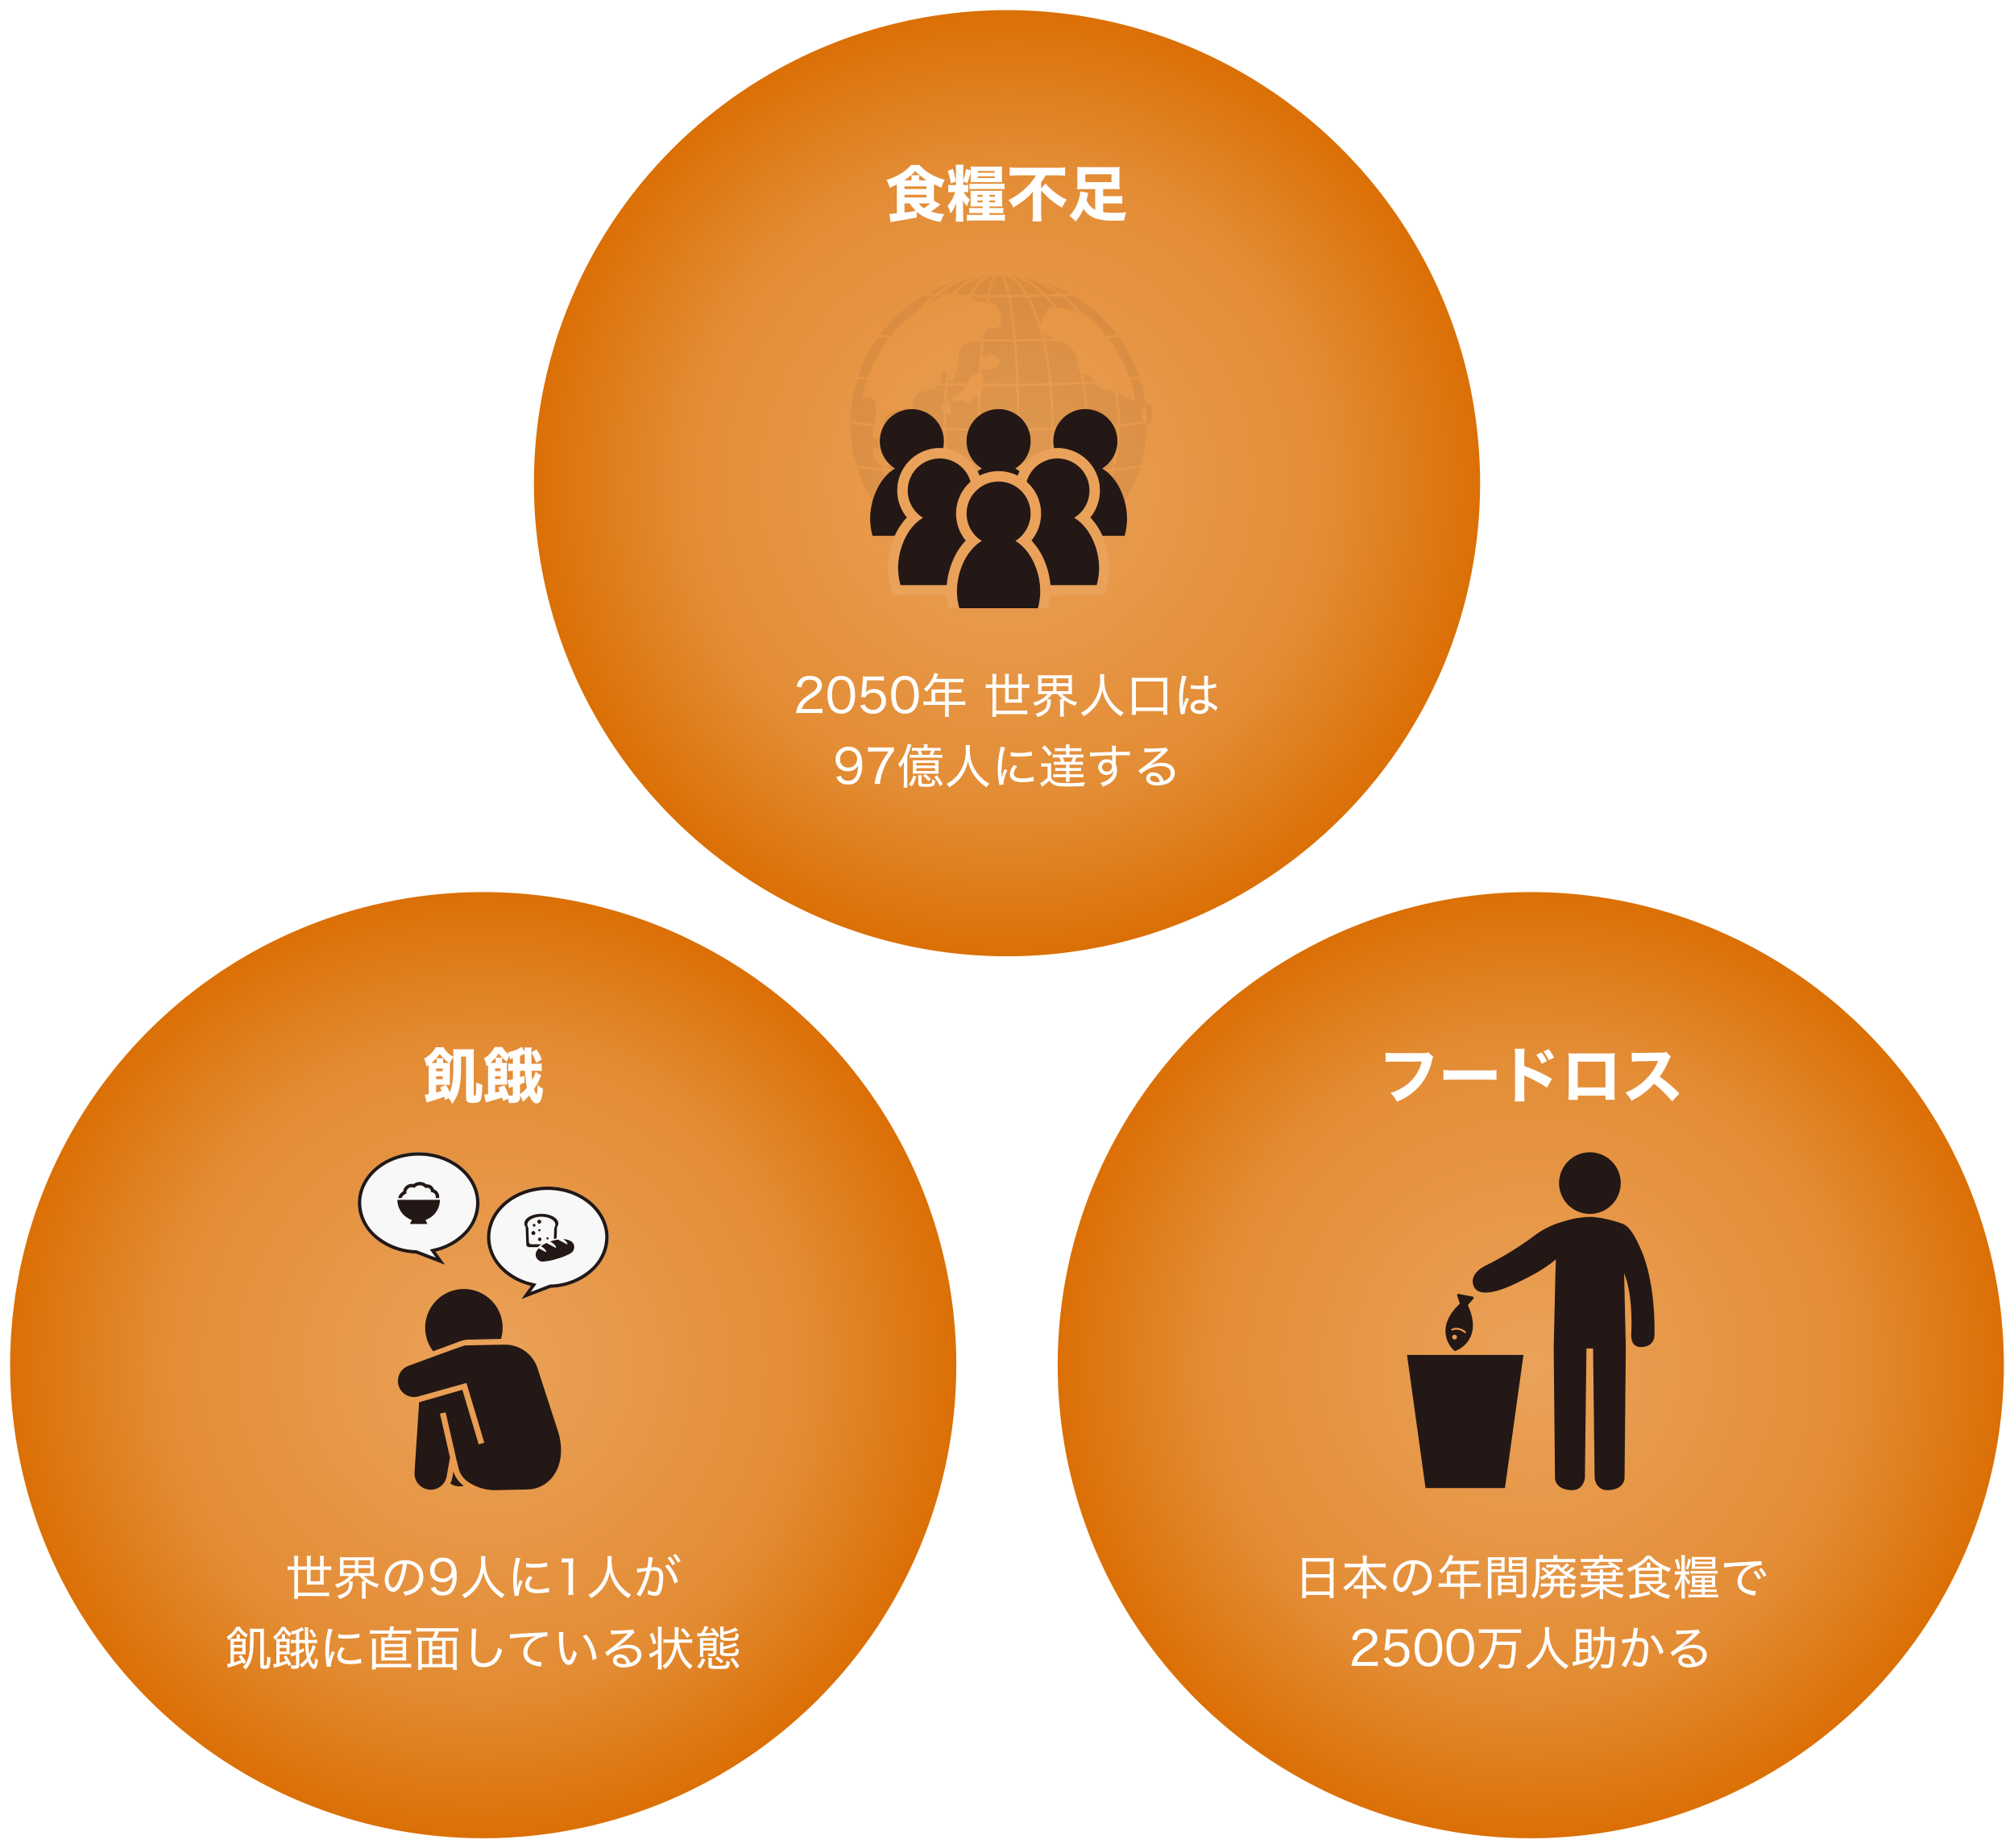 <svg xmlns="http://www.w3.org/2000/svg" width="596" height="547"><defs><clipPath id="e"><path fill="#231815" d="M0 0h90.469v90.476H0z"/></clipPath><clipPath id="f"><path fill="#231815" d="M0 0h76.025v58.915H0z"/></clipPath><clipPath id="g"><path fill="#231815" d="M0 0h48.269v59.53H0z"/></clipPath><clipPath id="h"><path fill="#231815" d="M0 0h12.579v12.438H0z"/></clipPath><clipPath id="i"><path fill="#231815" d="M0 0h14.765v14.138H0z"/></clipPath><clipPath id="j"><path fill="none" d="M0 0h73.248v99.999H0z"/></clipPath><clipPath id="k"><path fill="#231815" d="M0 0h16.799v7.958H0z"/></clipPath><filter id="a" x="155" y="0" width="286" height="286" filterUnits="userSpaceOnUse"><feOffset/><feGaussianBlur stdDeviation="1" result="c"/><feFlood flood-color="#ccc"/><feComposite operator="in" in2="c"/><feComposite in="SourceGraphic"/></filter><filter id="c" x="0" y="261" width="286" height="286" filterUnits="userSpaceOnUse"><feOffset/><feGaussianBlur stdDeviation="1" result="f"/><feFlood flood-color="#ccc"/><feComposite operator="in" in2="f"/><feComposite in="SourceGraphic"/></filter><filter id="d" x="310" y="261" width="286" height="286" filterUnits="userSpaceOnUse"><feOffset/><feGaussianBlur stdDeviation="1" result="i"/><feFlood flood-color="#ccc"/><feComposite operator="in" in2="i"/><feComposite in="SourceGraphic"/></filter><radialGradient id="b" cx=".5" cy=".5" r=".5" gradientUnits="objectBoundingBox"><stop offset="0" stop-color="#eaa25a"/><stop offset=".685" stop-color="#e38c34"/><stop offset="1" stop-color="#db7006"/></radialGradient></defs><g filter="url(#a)"><path d="M140 0A140 140 0 110 140 140 140 0 01140 0z" transform="translate(158 3)" fill="url(#b)"/></g><g filter="url(#c)"><path d="M140 0A140 140 0 110 140 140 140 0 01140 0z" transform="translate(3 264)" fill="url(#b)"/></g><g filter="url(#d)"><path d="M140 0A140 140 0 110 140 140 140 0 01140 0z" transform="translate(313 264)" fill="url(#b)"/></g><path d="M132.776 325a9.774 9.774 0 011.062 1.656c1.98-2.736 2.592-5.364 2.592-11.056v-2.916h1.494V324.8c0 1.224.486 1.6 2.088 1.6 1.494 0 2.07-.288 2.322-1.152a19.887 19.887 0 00.36-4.266 5.85 5.85 0 01-1.746-.662c0 1.332-.036 2.358-.108 3.24-.054.576-.09.648-.4.648-.2 0-.252-.054-.252-.216V312.13a13.15 13.15 0 01.072-1.674 10.441 10.441 0 01-1.6.072h-2.97a11.07 11.07 0 01-1.6-.072 12.135 12.135 0 01.072 1.656v.612a6.875 6.875 0 01-2.916-2.808h-2.3a7.664 7.664 0 01-3.456 3.33 9.281 9.281 0 01.7 2.34c.306-.2.4-.252.666-.45.018.45.018.666.018.972v7.7a6.792 6.792 0 01-1.17.144l.594 2.322c.36-.126.63-.216.954-.324 1.204-.338 2.482-.75 4.21-1.382.09.288.144.45.306.972zm-2.576-3.168c.27.486.36.63.54.972-.81.252-1.026.324-1.674.5v-2.264h3.006a10.68 10.68 0 011.1.054c-.036-.45-.054-.936-.054-1.728v-3.42c0-.18 0-.432.018-.738v-.308a1.75 1.75 0 01.018-.324 14.3 14.3 0 011.008-1.764v2.268c0 4.176-.27 6.318-1.062 8.154a15.245 15.245 0 00-1.1-2.14zm.918-7.254V314a3.941 3.941 0 01.072-.828h-2.07a4.29 4.29 0 01.072.828v.576h-1.582a11.752 11.752 0 002.52-2.718 10.545 10.545 0 002.754 2.682c-.54.036-.72.036-1.188.036zm-2.052 2.448v-.81h1.944v.81zm0 1.494h1.944v.864h-1.944zm21.334 6.68a6.9 6.9 0 01.18 1.188c.486.036.684.036.936.036 1.8 0 2.376-.468 2.376-1.926v-.29a7.546 7.546 0 01.864 1.854 18.129 18.129 0 001.87-1.908c.666 1.62 1.386 2.376 2.214 2.376.54 0 .972-.36 1.242-1.062a10.762 10.762 0 00.594-3.276 5.264 5.264 0 01-1.566-1.152 22.427 22.427 0 01-.234 2.628c-.036.144-.09.252-.126.252a4.926 4.926 0 01-.72-1.638 20.717 20.717 0 002.124-4.05l-1.654-1.044a11.636 11.636 0 01-.99 2.448 16.572 16.572 0 01-.18-2.34v-.414h1.15a15.2 15.2 0 011.836.09v-2.25a12.331 12.331 0 01-1.836.09h-1.188c-.018-2-.036-3.114-.036-3.312a12.475 12.475 0 011.422 3.042l1.656-1.026a14 14 0 00-1.566-2.952l-1.512.864a7.692 7.692 0 01.09-1.44h-2.178a6.805 6.805 0 01.072 1.188l-.864-1.368a10.448 10.448 0 01-4.086 1.566c.18.36.216.432.324.666a6.8 6.8 0 01-1.98-2.178h-2.268a8.359 8.359 0 01-3.114 3.348 7.807 7.807 0 01.684 2.3c.216-.162.288-.216.468-.36.018.27.018.414.018.54v8.064a7.459 7.459 0 01-1.116.146l.45 2.36c.144-.054.4-.126.7-.216a53.742 53.742 0 004.124-1.244c.108.342.162.5.288.972zm-2.99-3.368a11.968 11.968 0 01.504 1.168c-.558.144-.828.216-1.386.342V321h2.844a3.614 3.614 0 01.684.036c-.018-.324-.036-.81-.036-1.152v-3.902a10.791 10.791 0 01.054-1.512 8.191 8.191 0 01-1.332.072h-.162v-.828a4.671 4.671 0 01.054-.72A13.414 13.414 0 00150 314.2a13.476 13.476 0 01.738-1.71c.036.144.036.144.072.306.054.324.054.324.108.612.414-.108.594-.162.864-.234v1.638a8.746 8.746 0 01-1.368-.09v2.25a11.16 11.16 0 011.368-.09v2.484a11.31 11.31 0 01-1.638.306l.5 2.322a8.508 8.508 0 011.134-.4v2.3c0 .27-.126.342-.54.342a2.443 2.443 0 01-.318-.01c-.072 0-.2-.018-.36-.018a29.369 29.369 0 00-1.332-2.988zm6.48-.932c.4-.144.594-.234 1.332-.522l-.054-2.038c-.774.27-.99.342-1.278.432v-1.89h1.458a28.491 28.491 0 00.594 5.04 11.494 11.494 0 01-2.052 1.872zm0-6.084v-2.358c.54-.216.792-.324 1.35-.594l.054 2.952zm-7.182-.27h-1.566a13.38 13.38 0 001.494-1.53 2.66 2.66 0 01.072.684zm-.036-1.566a9.032 9.032 0 00.9-1.224 9.767 9.767 0 001.062 1.224zm-.144 4.01v-.81h1.6v.81zm0 1.494h1.6v.828h-1.6zM422.742 311.446a4.555 4.555 0 01-1.638.2h-8.244a18.4 18.4 0 01-2.826-.126v2.754a21.1 21.1 0 012.79-.108h7.884a11.99 11.99 0 01-5.364 7.504 14.618 14.618 0 01-3.87 1.782 8.176 8.176 0 011.908 2.574 17.941 17.941 0 006.786-4.734 17.316 17.316 0 003.632-7.592 2.76 2.76 0 01.342-.9zm4.41 8.172c.7-.072 1.728-.108 3.294-.108h9.09c1.4 0 2.592.036 3.312.09v-2.952a23.631 23.631 0 01-3.294.126h-9.108a22.484 22.484 0 01-3.294-.144zm27.468-7.47a12.321 12.321 0 011.6 2.664l1.566-.774a10.618 10.618 0 00-1.6-2.574zm2.142-.954a13.78 13.78 0 011.584 2.556l1.566-.774a11.866 11.866 0 00-1.638-2.484zm-5.58 14.76a22.274 22.274 0 01-.108-2.5v-5.186a6.175 6.175 0 00.684.324 39.529 39.529 0 016.03 3.276l1.476-2.592a43.378 43.378 0 00-8.19-3.776v-2.74a15.858 15.858 0 01.108-2.412h-2.934a15.715 15.715 0 01.108 2.412v10.656a18.6 18.6 0 01-.108 2.538zm23.918-1.71v1.224h2.772a23.474 23.474 0 01-.09-2.628v-8.694c0-1.044.018-1.836.072-2.466-.738.054-1.188.072-2.7.072h-8.402a22.275 22.275 0 01-2.592-.072 22.1 22.1 0 01.072 2.376v8.892c0 1.08-.036 1.836-.09 2.538h2.772v-1.242zm0-2.43h-8.2v-7.632h8.2zm21.888 1.8a40.165 40.165 0 00-5.85-4.986 23.459 23.459 0 002.718-4.9 2.959 2.959 0 01.594-1.008l-1.386-1.44a2.7 2.7 0 01-1.512.216l-6.138.108h-.342a13.4 13.4 0 01-2.2-.108l.036 2.736a16.215 16.215 0 012.52-.162l5.256-.09c-.414.918-.72 1.566-.954 1.962a16.613 16.613 0 01-4.716 5.2 16.264 16.264 0 01-4 2.2 8.14 8.14 0 011.74 2.396 20.709 20.709 0 006.714-5.022 32.056 32.056 0 015.346 5.238zM87.1 463.572h-.546a10.6 10.6 0 01-1.454-.084v1.162a10.461 10.461 0 011.456-.084h.546v6.79a15.112 15.112 0 01-.084 1.806h1.176v-.84h7.63a13.083 13.083 0 011.568.084v-1.19a12.285 12.285 0 01-1.572.084h-7.63v-6.734h2.66v3.276a8.69 8.69 0 01-.056 1.148 9.49 9.49 0 011.162-.056h2.758a8.732 8.732 0 011.134.056 10.288 10.288 0 01-.056-1.19v-3.234h.784a10.243 10.243 0 011.442.084v-1.162a10.243 10.243 0 01-1.442.084h-.784v-1.694a9.463 9.463 0 01.1-1.442h-1.26a9.339 9.339 0 01.1 1.442v1.694h-2.814v-1.694a9.217 9.217 0 01.1-1.442h-1.26a9.526 9.526 0 01.1 1.456v1.68h-2.66v-1.6a9.692 9.692 0 01.1-1.54H87a10.819 10.819 0 01.1 1.54zm7.63.994v3.388h-2.814v-3.388zm8.722 1.82a8.079 8.079 0 01-4.34 2.52 3.558 3.558 0 01.6.98 11.679 11.679 0 003.514-1.9 3.25 3.25 0 01.042.63c0 2.016-.756 2.814-3.472 3.626a4.869 4.869 0 01.7.952 6.465 6.465 0 002.856-1.642 4.381 4.381 0 00.994-2.952 4 4 0 01.056-.616l-1.162-.014a7.552 7.552 0 001.484-1.582h1.694a8.248 8.248 0 001.554 1.568h-.924a5.313 5.313 0 01.07 1.092v2.574a9.786 9.786 0 01-.084 1.456h1.26a10.746 10.746 0 01-.084-1.456v-2.688a6.06 6.06 0 01.042-.77 11.8 11.8 0 003.348 1.694 3.975 3.975 0 01.56-1.05 8.486 8.486 0 01-4.48-2.422h1.62a13.646 13.646 0 011.372.056 11.437 11.437 0 01-.054-1.342v-2.928a12.2 12.2 0 01.056-1.4 10.024 10.024 0 01-1.386.07h-7.336a9.9 9.9 0 01-1.386-.07 12.842 12.842 0 01.056 1.4v2.928a11.9 11.9 0 01-.056 1.344 13.357 13.357 0 011.358-.056zm-1.792-4.648h3.388v1.456h-3.388zm0 2.324h3.388v1.484h-3.388zm4.382-2.324h3.542v1.456h-3.544zm0 2.324h3.542v1.484h-3.544zm13.214 7.014a2.746 2.746 0 01.6 1.134 9.257 9.257 0 002.344-.728 5.166 5.166 0 003.066-4.844c0-2.954-2.114-4.914-5.292-4.914a5.982 5.982 0 00-4.606 1.89 5.827 5.827 0 00-1.5 3.92c0 2.044 1.036 3.542 2.45 3.542 1.05 0 1.89-.84 2.688-2.674a20.349 20.349 0 001.4-5.6 3.7 3.7 0 011.568.378 3.615 3.615 0 012.072 3.4 4.112 4.112 0 01-2.214 3.74 7.655 7.655 0 01-2.576.756zm-.056-8.246a19.116 19.116 0 01-1.246 5.04c-.574 1.316-1.106 1.96-1.652 1.96-.728 0-1.288-1.008-1.288-2.282a4.778 4.778 0 012.186-4.06 3.96 3.96 0 012-.658zm8.274 7.126a3.656 3.656 0 001.064 1.47 3.681 3.681 0 002.422.742 3.568 3.568 0 002.926-1.232 7.323 7.323 0 001.246-4.676 7.077 7.077 0 00-.658-3.416 3.614 3.614 0 00-3.262-1.862 3.607 3.607 0 00-3.92 3.766 3.58 3.58 0 00.966 2.534 3.626 3.626 0 002.6.952 3.443 3.443 0 002.464-.882 2.514 2.514 0 00.616-.784c-.028.644-.07 1.148-.112 1.456a5.129 5.129 0 01-.588 1.764 2.358 2.358 0 01-2.2 1.26 2.294 2.294 0 01-1.722-.63 2.248 2.248 0 01-.476-.868zm3.542-2.814a2.287 2.287 0 01-2.408-2.492 2.4 2.4 0 01.7-1.82 2.53 2.53 0 011.792-.73 2.477 2.477 0 012.548 2.536 2.5 2.5 0 01-2.632 2.506zm11.312-6.636a8.883 8.883 0 01.056 1.176 11.517 11.517 0 01-2.324 7.546 9.438 9.438 0 01-3.388 2.744 3.084 3.084 0 01.84 1.008 12.368 12.368 0 002.478-1.918 9.753 9.753 0 002.044-2.828 10.909 10.909 0 00.994-3.034 11.8 11.8 0 001.834 4.28 13.162 13.162 0 003.668 3.5 3.494 3.494 0 01.84-1.064 10.994 10.994 0 01-1.526-1.008 12.518 12.518 0 01-2-2.044 12.027 12.027 0 01-1.934-3.92 17.1 17.1 0 01-.35-3.164 9.983 9.983 0 01.084-1.274zm10.7 9.66c0-.238-.014-.294-.014-.6a49.28 49.28 0 01-.028-1.33 25.941 25.941 0 01.314-4.286 17.02 17.02 0 01.7-2.786l-1.33-.182a8.589 8.589 0 01-.2 1.19 24.029 24.029 0 00-.616 5.544 21.143 21.143 0 00.364 3.99c.042.28.056.364.084.588l1.226-.084a2.09 2.09 0 01-.014-.266A11.369 11.369 0 01154.69 468l-.84-.4a12.149 12.149 0 00-.812 2.562zm2.646-6.4c.112.014.14.014.224.028a1.728 1.728 0 00.252.028 16.841 16.841 0 001.876.1 24.189 24.189 0 002.974-.182q.9-.126.966-.126l-.07-1.19a15.5 15.5 0 01-3.836.378 9.673 9.673 0 01-2.366-.21zm1.008 2.618a4.091 4.091 0 00-1.246 2.646 2.258 2.258 0 00.42 1.344c.588.756 1.638 1.106 3.29 1.106a16.02 16.02 0 002.884-.266c.294-.056.322-.056.5-.084l-.13-1.272a9.7 9.7 0 01-3.262.49c-1.694 0-2.562-.476-2.562-1.428a3.176 3.176 0 011.05-2.058zm9.548-3.948a9.633 9.633 0 011.288-.084h.728v7.994a9.779 9.779 0 01-.116 1.654h1.554a9.886 9.886 0 01-.112-1.652v-6.888a22.548 22.548 0 01.126-2.324 8.793 8.793 0 01-1.246.07h-.994a7.691 7.691 0 01-1.232-.07zm13.52-1.93a8.884 8.884 0 01.056 1.176 11.517 11.517 0 01-2.324 7.546 9.438 9.438 0 01-3.388 2.744 3.084 3.084 0 01.84 1.008 12.368 12.368 0 002.478-1.918 9.753 9.753 0 002.044-2.828 10.909 10.909 0 00.994-3.034 11.8 11.8 0 001.834 4.28 13.162 13.162 0 003.668 3.5 3.494 3.494 0 01.84-1.064 10.994 10.994 0 01-1.526-1.008 12.519 12.519 0 01-2-2.044 12.027 12.027 0 01-1.932-3.92 17.1 17.1 0 01-.35-3.164 9.983 9.983 0 01.084-1.274zm8.834 4.928a26.507 26.507 0 012.716-.49 21.835 21.835 0 01-1.484 4.312 14.284 14.284 0 01-1.456 2.562l1.148.658.91-1.764a26.342 26.342 0 002.058-5.866 8.513 8.513 0 01.952-.056c1.246 0 1.638.448 1.638 1.876a10.688 10.688 0 01-.574 3.834.842.842 0 01-.77.616 5.418 5.418 0 01-2.058-.616 4.116 4.116 0 01.07.77c0 .168-.014.252-.028.49a5.583 5.583 0 002.114.5 1.548 1.548 0 001.428-.644c.6-.8.98-2.674.98-4.9a3.038 3.038 0 00-.672-2.316 2.7 2.7 0 00-2.016-.616c-.308 0-.518 0-.854.028.07-.322.224-1.218.294-1.582a9.893 9.893 0 01.252-1.3l-1.316-.154v.2a19.631 19.631 0 01-.392 2.94 28.814 28.814 0 01-3.08.336zm8.162-1.96a11.668 11.668 0 012.814 5.18l1.092-.6a12.79 12.79 0 00-2.912-5.1zm2.394-3.192a10.26 10.26 0 011.442 2.17l.812-.462a10.447 10.447 0 00-1.47-2.128zm-1.624.756a9.772 9.772 0 011.456 2.212l.826-.462a10.956 10.956 0 00-1.47-2.17zM72.818 491.88a15.184 15.184 0 00-1.428-2.114l-.8.406a9.619 9.619 0 01.756 1.064c-1.106.42-1.4.518-2.128.742v-2.422h2.408c.49 0 .756.014 1.106.042a9.525 9.525 0 01-.056-1.246V486.1a9.02 9.02 0 01.056-1.176 8.6 8.6 0 01-1.134.056h-.644v-.52a4.869 4.869 0 01.056-.8h-1.05a5.01 5.01 0 01.07.812v.5h-.756a7.483 7.483 0 01-1.12-.056 9.2 9.2 0 002.338-2.562 8.534 8.534 0 002.282 2.254 3.887 3.887 0 01.616-.868 5.432 5.432 0 01-2.38-2.31h-1.078a7.09 7.09 0 01-2.854 2.97 2.691 2.691 0 01.462.966c.308-.21.42-.28.616-.434a10.429 10.429 0 01.056 1.232v6.09a5.332 5.332 0 01-1.05.2l.336 1.092a7.408 7.408 0 01.742-.252 41.951 41.951 0 003.556-1.288c.1.2.112.21.224.434zm-3.6-5.082v-.998H71.7v1zm0 .826H71.7v1.106h-2.48zm5.824-4.648h1.974v9.982c0 .728.28.924 1.33.924 1.414 0 1.526-.224 1.722-3.318a3.449 3.449 0 01-.994-.364 14.165 14.165 0 01-.182 2.324c-.07.28-.154.336-.462.336-.28 0-.336-.042-.336-.266v-9.408a9.559 9.559 0 01.056-1.232 8.672 8.672 0 01-1.288.056H75.2a8.967 8.967 0 01-1.26-.056 26.535 26.535 0 01.07 2.94c0 .14-.014.42-.014.574-.056 3.206-.21 4.424-.714 5.712a6.118 6.118 0 01-1.442 2.184 3.135 3.135 0 01.882.7c1.68-1.806 2.324-4.228 2.324-8.666zm13.51 2.338v-2.3c.518-.224.686-.294 1.442-.672l-.63-.826a9.675 9.675 0 01-3.318 1.344 2.6 2.6 0 01.406.9c.546-.168.672-.21 1.148-.378v1.932h-.28a7.713 7.713 0 01-1.288-.07v1.064a7.5 7.5 0 011.3-.07h.266v2.478a8.868 8.868 0 01-1.722.5l.324 1.084c.1-.042.126-.056.252-.112.532-.21.91-.364 1.148-.462v2.854c0 .238-.112.308-.448.308a8.314 8.314 0 01-1.2-.126 4.16 4.16 0 01.238 1.064c.336.028.6.042.812.042a2.75 2.75 0 001.176-.168.944.944 0 00.378-.854v-3.514c.462-.2.728-.322 1.414-.658l-.07-.938c-.644.308-.854.406-1.344.616v-2.114h1.736a19.051 19.051 0 00.518 4.354 8.7 8.7 0 01-2.1 2.016 3.036 3.036 0 01.588.882 9.932 9.932 0 001.834-1.848c.574 1.47 1.218 2.254 1.848 2.254.294 0 .518-.21.7-.644a7.715 7.715 0 00.448-1.974 2.774 2.774 0 01-.812-.63c-.14 1.358-.28 2-.462 2-.252 0-.742-.924-1.064-1.946a15.28 15.28 0 001.61-3.43l-.882-.448a10.557 10.557 0 01-1.01 2.676 18.889 18.889 0 01-.252-2.38c-.014-.63-.014-.63-.028-.882h1.19a11.3 11.3 0 011.4.07v-1.078a9.472 9.472 0 01-1.4.084H91.2c-.042-1.666-.042-1.666-.042-2.212a9.579 9.579 0 01.07-1.54H90.15a6.277 6.277 0 01.07.812c.014 2.366.014 2.366.028 2.94zm-2.338 7.252a28.758 28.758 0 00-1.484-2.6l-.84.35c.378.588.518.8.728 1.176a15.213 15.213 0 01-1.862.588v-2.52h2.17a6.228 6.228 0 01.8.042 12.963 12.963 0 01-.042-1.148V486.1c0-.5.014-.84.042-1.162a7.155 7.155 0 01-1.106.056h-.294v-.616a3.019 3.019 0 01.07-.756h-1.022a4.062 4.062 0 01.056.756v.616h-.672a8.636 8.636 0 01-1.022-.042 11.98 11.98 0 002.142-2.59 9.7 9.7 0 001.862 2.016 4.214 4.214 0 01.532-.924 6.216 6.216 0 01-1.932-2h-1.022a7.606 7.606 0 01-2.464 2.9 2.589 2.589 0 01.462.966 4.138 4.138 0 00.42-.364c.028.364.042.672.042 1.19v6.188a6.463 6.463 0 01-.924.182l.294 1.078a3.326 3.326 0 01.49-.168 41.63 41.63 0 003.374-1.134l.322.728zm-3.458-5.712v-1.036h2.03v1.036zm0 .8h2.03v1.064h-2.03zm8.75-5.11a8.838 8.838 0 011.3 2.142l.756-.532a10.729 10.729 0 00-1.344-2.044zm5.936 8.624c0-.238-.014-.294-.014-.6a49.28 49.28 0 01-.028-1.33 25.941 25.941 0 01.322-4.284 17.02 17.02 0 01.7-2.786l-1.33-.182a8.589 8.589 0 01-.2 1.19 24.029 24.029 0 00-.616 5.544 21.143 21.143 0 00.364 3.99c.042.28.056.364.084.588l1.218-.084a2.09 2.09 0 01-.014-.266A11.37 11.37 0 0199.11 489l-.84-.392a12.149 12.149 0 00-.812 2.562zm2.646-6.4c.112.014.14.014.224.028a1.728 1.728 0 00.252.028 16.841 16.841 0 001.876.1 24.189 24.189 0 002.982-.182q.9-.126.966-.126l-.07-1.19a15.5 15.5 0 01-3.836.378 9.673 9.673 0 01-2.366-.21zm1.008 2.618a4.091 4.091 0 00-1.246 2.646 2.258 2.258 0 00.42 1.344c.588.756 1.638 1.106 3.29 1.106a16.02 16.02 0 002.884-.266c.294-.056.322-.056.5-.084l-.126-1.274a9.7 9.7 0 01-3.262.49c-1.694 0-2.562-.476-2.562-1.428a3.176 3.176 0 011.05-2.058zm9.884-4.886a9.319 9.319 0 01-1.512-.1v1.15a12.71 12.71 0 011.5-.084h4.1a9.752 9.752 0 01-.308 1.106h-.36a15.7 15.7 0 01-1.624-.056 14.294 14.294 0 01.054 1.584v3.808a13.143 13.143 0 01-.056 1.526c.434-.028.812-.042 1.61-.042h4.216c.826 0 1.19.014 1.624.042a12.682 12.682 0 01-.056-1.526V486.1a13.5 13.5 0 01.056-1.582 15.53 15.53 0 01-1.624.056h-2.772c.14-.434.154-.532.308-1.106h3.948a11.545 11.545 0 011.568.084V482.4a9.722 9.722 0 01-1.568.1h-3.724c.056-.266.07-.308.1-.448.07-.364.112-.532.154-.7l-1.162-.112a7.462 7.462 0 01-.168 1.26zm2.856 2.968h5.306v1.05h-5.306zm0 1.932h5.306v1.05h-5.306zm0 1.932h5.306v1.148h-5.306zm-2.59 3.08v-5.992a14.154 14.154 0 01.07-1.47h-1.274a9.779 9.779 0 01.084 1.5v5.866a12.039 12.039 0 01-.1 1.722h1.2v-.63h8.946a8.953 8.953 0 011.484.1v-1.18a8.251 8.251 0 01-1.4.084zm14.07-7.77a13.408 13.408 0 01-1.638-.07 16.944 16.944 0 01.084 1.764v6.064a11.655 11.655 0 01-.084 1.764h1.148v-.756h9.24v.756h1.148a13.678 13.678 0 01-.084-1.736v-6.078a15.244 15.244 0 01.084-1.778 13.768 13.768 0 01-1.666.07h-4.424a10.054 10.054 0 00.742-1.834h4.256a11.966 11.966 0 011.54.084v-1.134a12.12 12.12 0 01-1.54.084h-9.352a12.12 12.12 0 01-1.54-.084v1.134a12.357 12.357 0 011.554-.084h3.92a8.86 8.86 0 01-.756 1.834zm5.544.924v1.634h-2.91v-1.634zm1.008 0h2.2v6.888h-2.2zm-1.008 6.888h-2.91v-1.792h2.912zm-3.92 0h-2.114v-6.888h2.114zm1.008-4.34h2.912v1.638h-2.91zM139.57 482a7.354 7.354 0 01.042.784c0 .21 0 .532-.014.938-.1 4.4-.112 4.83-.112 5.684a7.148 7.148 0 00.2 1.848 2.942 2.942 0 001.036 1.5 4.145 4.145 0 002.338.6 5.04 5.04 0 003.972-1.754 8.709 8.709 0 001.582-3.29 4.436 4.436 0 01-1.19-.8 7.84 7.84 0 01-.686 2.24 3.9 3.9 0 01-3.6 2.436 2.359 2.359 0 01-2.038-.824 3.97 3.97 0 01-.4-2.268c0-.938.084-4.326.14-5.348a11.258 11.258 0 01.16-1.736zm11.368 2.922a39.325 39.325 0 014.606-.448 30.328 30.328 0 003.08-.308c-2.366 1.064-3.752 2.9-3.752 4.928a3.483 3.483 0 001.666 3.024 7.477 7.477 0 003.094 1.036c.224.042.28.042.448.084l.2-1.358a7.02 7.02 0 01-2.1-.35 2.6 2.6 0 01-2.1-2.548 4.455 4.455 0 012.212-3.556 6.648 6.648 0 013.57-1.2h.168l-.1-1.246a10.166 10.166 0 01-1.638.14c-2.31.112-6.146.322-8.106.462-.434.028-.616.042-.812.042-.084 0-.21 0-.5-.014zm14.434-1.932c.028.266.028.322.042.84.07 3.5.266 5.222.742 6.622s1.26 2.254 2.114 2.254c1.064 0 1.722-.966 2.436-3.514a4.828 4.828 0 01-.98-.938 10.193 10.193 0 01-.726 2.436c-.2.448-.434.672-.672.672-.5 0-1.036-.938-1.33-2.38a24.522 24.522 0 01-.336-4.214 11.658 11.658 0 01.1-1.764zm7.084 1.232a12.561 12.561 0 012.9 7.07l1.2-.476a13.239 13.239 0 00-3.08-7.1zm8.372-.546a6.974 6.974 0 01.742-.07c2.044-.084 3.626-.168 4.144-.252a.308.308 0 00.112-.014l.014.028-.154.154-.112.112a45.544 45.544 0 01-6.51 5.39l.714 1.064a8.892 8.892 0 015.88-2.38c1.834 0 2.94.77 2.94 2.058a2.14 2.14 0 01-.952 1.792 3.37 3.37 0 01-1.148.532 3.926 3.926 0 00-.63-1.33 2.872 2.872 0 00-2.338-1.148 1.793 1.793 0 00-1.722 2.912 3.635 3.635 0 002.842.91c3.094 0 5.152-1.484 5.152-3.7 0-1.82-1.512-3-3.864-3a6.85 6.85 0 00-3.29.812l-.028-.046a33.627 33.627 0 004.522-3.822 2.528 2.528 0 01.714-.588l-.672-.91a1.417 1.417 0 01-.728.168c-1.246.1-3.094.182-4.27.182a7.41 7.41 0 01-1.414-.084zm4.578 8.694a4.877 4.877 0 01-.924.084c-1.218 0-1.988-.42-1.988-1.078 0-.49.406-.8 1.036-.8.952.002 1.582.618 1.876 1.794zm18.074-6.23a9.73 9.73 0 011.372.084v-1.134a9.213 9.213 0 01-1.4.084h-2.772c.042-.756.07-1.358.1-2.352a11.119 11.119 0 01.07-1.288h-1.22a10.531 10.531 0 01.056 1.246c0 1.12-.014 1.666-.042 2.394h-1.9a9.815 9.815 0 01-1.414-.084v1.134a10.306 10.306 0 011.428-.084h1.802a10.577 10.577 0 01-.924 3.668 7.266 7.266 0 01-2.618 3.178 2.89 2.89 0 01.742.924 8.319 8.319 0 002.3-2.618 11.976 11.976 0 001.3-3.682 11.487 11.487 0 00.994 2.884 9.665 9.665 0 002.856 3.486 3.943 3.943 0 01.756-1.036 8.247 8.247 0 01-2.828-3.192 13.531 13.531 0 01-1.2-3.612zm-8.764 1.96a14.045 14.045 0 01-2.674 1.414l.476 1.106a1.168 1.168 0 01.238-.154c.28-.168.462-.28.546-.322.6-.364.882-.546 1.414-.9v3.43a9.455 9.455 0 01-.084 1.372h1.232a6.67 6.67 0 01-.084-1.274v-10.104a6.845 6.845 0 01.084-1.274h-1.232a8.7 8.7 0 01.084 1.274zm-2.464-4.48a12.211 12.211 0 011.008 3.052l.952-.42a13.4 13.4 0 00-1.05-3.01zm11.9.462a12.047 12.047 0 00-1.89-2.268l-.784.546a10.529 10.529 0 011.834 2.34zm2.24.238c.364-.042.6-.07.8-.084 2.184-.126 2.828-.182 4.438-.378.154.238.238.35.434.686l.826-.476a17.733 17.733 0 00-1.85-2.324l-.756.42a10.344 10.344 0 01.84.966 36.65 36.65 0 01-2.6.182 19.046 19.046 0 001.116-1.862l-1.092-.25a7.563 7.563 0 01-1.092 2.142c-.364.014-.434.014-.546.014a4.32 4.32 0 01-.63-.042zm1.708 4.144h2.968v.588c0 .294-.07.336-.546.336a9.434 9.434 0 01-1.092-.1 2.462 2.462 0 01.21.854c.364.014.644.028.812.028 1.218 0 1.554-.238 1.554-1.092v-3.022a10.365 10.365 0 01.056-1.372 9.559 9.559 0 01-1.232.056h-2.52c-.546 0-.868-.014-1.2-.042a10.822 10.822 0 01.042 1.134v3.052a9.572 9.572 0 01-.07 1.442h1.078a9.545 9.545 0 01-.056-1.3zm0-.756v-.714h2.968v.714zm0-1.47v-.7h2.968v.7zm6.034-3.864a5.132 5.132 0 01.07-1.022h-1.148a4.543 4.543 0 01.084 1.05v2.142a.838.838 0 00.756.91 8.722 8.722 0 001.834.112c1.484 0 2-.07 2.324-.294.35-.252.476-.63.574-1.666a3.327 3.327 0 01-.952-.364c-.028.756-.084 1.078-.21 1.232-.14.182-.532.252-1.372.252a14.121 14.121 0 01-1.666-.07.315.315 0 01-.294-.364v-.574a22.93 22.93 0 004.256-1.26l-.8-.812a10.244 10.244 0 01-3.458 1.232zm-.042 4.634a4.088 4.088 0 01.084-1.022h-1.148a5.532 5.532 0 01.07 1.05v2.044c0 .84.476 1.036 2.52 1.036 2.66 0 2.856-.126 3.052-2a2.964 2.964 0 01-.966-.35c-.042.84-.1 1.162-.252 1.3s-.56.182-1.736.182c-1.372 0-1.624-.07-1.624-.448v-.7a21.34 21.34 0 003.514-.938 5.579 5.579 0 01.574-.21l-.728-.812a5.3 5.3 0 01-1.442.644 10.927 10.927 0 01-1.918.49zm-6.892 6.818a8.058 8.058 0 001.5-2.7l-.924-.42a6.2 6.2 0 01-1.482 2.494zm2.38-3.206a5.67 5.67 0 01.07 1.022v1.288c0 .868.35.98 3.01.98 1.792 0 2.408-.07 2.73-.308.364-.252.532-.742.63-1.806a3.16 3.16 0 01-1.036-.364c-.014.994-.14 1.33-.5 1.456a13.162 13.162 0 01-2.1.1 8.164 8.164 0 01-1.5-.084.244.244 0 01-.224-.28v-1.08a3.646 3.646 0 01.084-.924zm9.2 2.534a13.5 13.5 0 00-1.82-2.548l-.854.434a11.53 11.53 0 011.736 2.688zm-4.7-1.526a8.714 8.714 0 00-1.78-1.386l-.714.56a7.947 7.947 0 011.764 1.47zM385.366 471.342a12.049 12.049 0 01-.084 1.558h1.218v-.9h7v.9h1.218a11.834 11.834 0 01-.084-1.568v-8.978a9.542 9.542 0 01.07-1.33 10.471 10.471 0 01-1.47.07h-6.412a11.886 11.886 0 01-1.526-.07 13.817 13.817 0 01.07 1.414zm1.134-9.212h7v3.724h-7zm0 4.76h7v4.074h-7zm16.31-3.09a14.5 14.5 0 01-2.128 3.178 12.748 12.748 0 01-3.206 2.758 3.434 3.434 0 01.724 1.004 14.252 14.252 0 002.6-2.3 13.921 13.921 0 002.59-3.92 28.666 28.666 0 00-.056 1.736v2.912h-1.33a7.944 7.944 0 01-1.358-.07v1.162a9.342 9.342 0 011.4-.084h1.288v1.224a13.8 13.8 0 01-.1 1.652h1.274a10.933 10.933 0 01-.1-1.638v-1.234h1.428a9.6 9.6 0 011.4.084V469.1a8.06 8.06 0 01-1.344.07h-1.472v-2.91c0-.42-.028-1.008-.07-1.778a10.73 10.73 0 00.924 1.718 15.14 15.14 0 001.666 2.132 15.538 15.538 0 002.842 2.38 4.738 4.738 0 01.718-1.092 12.468 12.468 0 01-3.248-2.534 15.224 15.224 0 01-2.342-3.286h3.556a15.5 15.5 0 011.61.084v-1.222a10.063 10.063 0 01-1.61.1h-4.046v-1.148a9.125 9.125 0 01.084-1.274h-1.26a7.745 7.745 0 01.1 1.288v1.132h-3.836a10.822 10.822 0 01-1.568-.1v1.22a14.136 14.136 0 011.566-.08zm14.868 7.28a2.746 2.746 0 01.602 1.13 9.257 9.257 0 002.338-.728 5.166 5.166 0 003.066-4.844c0-2.954-2.114-4.914-5.292-4.914a5.982 5.982 0 00-4.606 1.89 5.827 5.827 0 00-1.5 3.92c0 2.044 1.036 3.542 2.45 3.542 1.05 0 1.89-.84 2.688-2.674a20.349 20.349 0 001.4-5.6 3.7 3.7 0 011.568.378 3.615 3.615 0 012.072 3.4 4.112 4.112 0 01-2.21 3.74 7.655 7.655 0 01-2.576.756zm-.056-8.246a19.117 19.117 0 01-1.246 5.04c-.574 1.316-1.106 1.96-1.652 1.96-.728 0-1.288-1.008-1.288-2.282a4.778 4.778 0 012.184-4.06 3.96 3.96 0 012.002-.662zm10.542 5.766h-.964a10.461 10.461 0 01-1.456-.084v1.174a10.892 10.892 0 011.456-.084h4.956v2.142a7.009 7.009 0 01-.086 1.372h1.274a6.913 6.913 0 01-.1-1.358v-2.156h3.444a10.892 10.892 0 011.456.084v-1.176a10.322 10.322 0 01-1.454.086h-3.444V466h2.478a10.59 10.59 0 011.276.05v-1.092a8.219 8.219 0 01-1.3.07h-2.45v-2.156h3.08a8.328 8.328 0 011.3.07v-1.106a8.007 8.007 0 01-1.3.07h-6.818l.182-.406c.224-.49.224-.49.308-.658s.112-.238.182-.392l-1.184-.294a5.915 5.915 0 01-.35 1.022 9.094 9.094 0 01-2.786 3.7 2.5 2.5 0 01.77.84 11.243 11.243 0 002.324-2.842h3.192v2.156h-3.038c-.392 0-.7-.014-.994-.042a7.571 7.571 0 01.042.826zm1.078 0V466h2.912v2.6zm12.11-3.388h2.548c.56 0 .994.014 1.386.042a15.29 15.29 0 01-.042-1.274v-1.864c0-.546.014-.91.042-1.33a12.284 12.284 0 01-1.428.056h-2.142a12.837 12.837 0 01-1.456-.056c.042.448.056.854.056 1.554v9.06a11.083 11.083 0 01-.084 1.624h1.2a10.605 10.605 0 01-.084-1.61zm0-3.556h2.926v.98h-2.926zm0 1.778h2.926v.994h-2.926zm10.374-1.108a13.4 13.4 0 01.07-1.54 12.959 12.959 0 01-1.47.056H447.9a12.284 12.284 0 01-1.428-.056c.028.42.042.84.042 1.33v1.862c0 .532-.014.882-.042 1.274.364-.028.84-.042 1.386-.042h2.842v6.258c0 .322-.112.392-.672.392-.294 0-.868-.056-1.54-.14a3.907 3.907 0 01.298 1.08c.28.012 1.064.04 1.358.04 1.256 0 1.582-.266 1.582-1.274zm-4.242-.672h3.216v.98h-3.22zm0 1.778h3.216v.994h-3.22zm1.176 4.1c0-.532.014-.91.042-1.288a12.015 12.015 0 01-1.358.056h-2.716a12.287 12.287 0 01-1.372-.056c.028.406.042.8.042 1.288v3.208a9.154 9.154 0 01-.07 1.344h1.05v-.924h3.022c.588 0 .966.014 1.4.042a15.627 15.627 0 01-.042-1.26zm-4.382-.392h3.416v1.12h-3.416zm0 1.96h3.416v1.22h-3.416zm14.672-1.384c0 .322 0 .532-.028.9h-1.638a7.713 7.713 0 01-1.284-.074v1.022a8.328 8.328 0 011.3-.07h1.524a2.55 2.55 0 01-.686 1.54 4.634 4.634 0 01-2.646 1.12 3.4 3.4 0 01.616.994 6.35 6.35 0 002.492-1.176 3.467 3.467 0 001.232-2.478h1.862v2.254c0 .966.306 1.134 2.086 1.134 1.12 0 1.6-.1 1.848-.364.266-.294.378-.812.462-2a2.743 2.743 0 01-.994-.308 4.692 4.692 0 01-.126 1.426c-.1.238-.322.308-1.078.308-1.106 0-1.192-.028-1.192-.434v-2.016h2.13a8.328 8.328 0 011.3.07v-1.022a7.612 7.612 0 01-1.288.07H462.7v-1.442a7.272 7.272 0 011.106.056v-.714a12.293 12.293 0 002.17 1.008 4.6 4.6 0 01.56-.952 10.169 10.169 0 01-2.268-.924 10.656 10.656 0 001.736-1.428l-.826-.532a6.117 6.117 0 01-1.652 1.5 6.694 6.694 0 01-.812-.6 11.734 11.734 0 001.722-1.456l-.812-.518a5.983 5.983 0 01-1.54 1.428 2.554 2.554 0 01-.784-1.054 9.4 9.4 0 01-1.092.042h-1.622a6.34 6.34 0 01-.994-.056v.952a6.455 6.455 0 01.994-.056h1.33a6.771 6.771 0 01-1.358 1.316 10.9 10.9 0 00-1.848-1.47l-.63.6a8.547 8.547 0 011.75 1.374 8.587 8.587 0 01-2.2 1.036 2.165 2.165 0 01.6.868 14.6 14.6 0 001.89-.98v.616a6.567 6.567 0 01.83-.056zm.994-.546h1.75v1.442h-1.778a8.008 8.008 0 00.028-.84zm-.616-.854c-.406 0-.56 0-.756-.014a8.265 8.265 0 002.31-2.254 10.92 10.92 0 002.59 2.252c-.238.014-.378.014-.84.014zm.42-4.942h-3.654a12.226 12.226 0 01-1.624-.074 9.427 9.427 0 01.07 1.12v.42a47.99 47.99 0 01-.252 6.36 6.486 6.486 0 01-1.05 2.954 3.743 3.743 0 01.84.854 7.777 7.777 0 001.162-3.052 45.387 45.387 0 00.35-7.656h9.142a11.432 11.432 0 011.442.07v-1.08a10.76 10.76 0 01-1.484.084h-3.878v-.266a4.147 4.147 0 01.084-.9h-1.218a5.634 5.634 0 01.07.882zm13.678 6.636v.826h-4.06a8.126 8.126 0 01-1.54-.084v1.008a11.785 11.785 0 011.512-.07h3.416a12.351 12.351 0 01-5.138 2.254 3.269 3.269 0 01.644.956 15.532 15.532 0 002.74-1.068 10.681 10.681 0 002.478-1.666c-.042.49-.056.924-.056 1.26v.6a5.751 5.751 0 01-.084 1.2h1.134a6.239 6.239 0 01-.08-1.212v-.574c0-.266-.014-.616-.042-1.274a12.152 12.152 0 002.366 1.554 16.445 16.445 0 003.15 1.19 3.6 3.6 0 01.616-.994 12.779 12.779 0 01-5.4-2.226h3.654a12.256 12.256 0 011.54.07v-1.008a8.126 8.126 0 01-1.54.084h-4.34v-.826h2.856c.266 0 .406 0 .938.028-.014-.252-.028-.462-.028-.826v-1.036h.714a10.231 10.231 0 011.414.084v-1.022a7.95 7.95 0 01-1.414.084h-.714a6.388 6.388 0 01.056-.756h-1.082a5.98 5.98 0 01.042.756h-2.786v-.084a4.328 4.328 0 01.042-.784h-1.064a6.041 6.041 0 01.056.8v.07h-2.618a5.392 5.392 0 01.042-.756h-1.078a4.16 4.16 0 01.056.756h-.714a9.419 9.419 0 01-1.414-.086v1.022a7.95 7.95 0 011.414-.084h.714v1.036c0 .336-.014.532-.028.826.532-.028.672-.028.952-.028zm0-.812h-2.618v-1.022h2.618zm.966 0v-1.022h2.786v1.024zm-1.078-5.852h-4.06a9.627 9.627 0 01-1.428-.084v1.038a12.347 12.347 0 011.4-.07h2.912a7.532 7.532 0 01-1.162 1.148c-.56 0-1.372.014-1.484.014-.392 0-.63-.014-.994-.042l.126.924c.868-.042.882-.042 2.254-.07 2.436-.07 3.556-.126 6.8-.35.364.28.574.448 1.148.938l.714-.686a25.882 25.882 0 00-2.982-1.876h2.17a10.844 10.844 0 011.414.07v-1.036a9.472 9.472 0 01-1.4.084h-4.378v-.182a4.685 4.685 0 01.084-.994h-1.2a6.34 6.34 0 01.07.994zm3.094.882l-.714.378a8.7 8.7 0 01.994.56c-1.526.1-2.338.14-4.452.182a9.743 9.743 0 001.164-1.12zm10.556 6.5a7.211 7.211 0 001.82 2.128 11.56 11.56 0 004.928 2.264 5.059 5.059 0 01.56-1.092 11.391 11.391 0 01-3.64-1.148 23.415 23.415 0 002.688-2.114l-.98-.588c-.224.238-.294.322-.462.49a9.932 9.932 0 01-.028-1.008v-2.548a8.432 8.432 0 01.028-.882 15.785 15.785 0 002.03.98 4.518 4.518 0 01.592-1.078 15.148 15.148 0 01-3.528-1.638 10.214 10.214 0 01-2.506-2.142H487.3a9.211 9.211 0 01-2.184 2 13.85 13.85 0 01-3.654 1.792 2.761 2.761 0 01.56 1.05 16.492 16.492 0 001.946-.924c.014.224.028.658.028 1.022v6.5a17.5 17.5 0 01-1.764.182h-.112l.224 1.162c.252-.056.364-.084.56-.126a50.3 50.3 0 005.32-1.176l.014-.952c-1.232.336-1.918.49-3.192.728v-2.886zm3.64 0c.5 0 .938.014 1.19.028a12.732 12.732 0 01-2.058 1.6 5.492 5.492 0 01-1.636-1.632zm-2.24-4.816v-.452a4.815 4.815 0 01.07-1.008h-1.162a4.478 4.478 0 01.084 1.008v.448h-2.044c-.294 0-.42 0-.7-.014a12.641 12.641 0 003.276-2.716 13.146 13.146 0 003.412 2.716c-.35.014-.476.014-.8.014zm-3.318.9h5.782v1.022h-5.782zm0 1.89h5.782v1.148h-5.782zm13.538-1.674v-3.542a8.6 8.6 0 01.07-1.274h-1.134a8.9 8.9 0 01.08 1.288v3.528h-.85a5.818 5.818 0 01-1.106-.07v1.064a5.835 5.835 0 011.092-.07h.7a10.482 10.482 0 01-1.96 3.92 3.068 3.068 0 01.532.966 10.132 10.132 0 001.68-3.514 48.37 48.37 0 00-.084 2.058v2.17a11.209 11.209 0 01-.084 1.512h1.134a11.291 11.291 0 01-.084-1.526v-2.6c0-.434-.028-1.344-.07-2a7.662 7.662 0 001.232 2.062 3.751 3.751 0 01.518-.868 7.168 7.168 0 01-1.6-2.184h.266a6.691 6.691 0 01.994.056v-1.032a6.691 6.691 0 01-.994.056zm5.016 4.662v.686h-2.048a9.842 9.842 0 01-1.288-.056v.88a10.119 10.119 0 011.288-.056h2.048v.756h-2.66a7.885 7.885 0 01-1.316-.07v.954a10.306 10.306 0 011.424-.084h5.922a10.681 10.681 0 011.47.084v-.966a10 10 0 01-1.47.082h-2.464v-.754h2.086a8.539 8.539 0 011.386.07v-.91a8.238 8.238 0 01-1.372.07h-2.1v-.686h1.848q.8 0 1.26.042a10.237 10.237 0 01-.042-1.148v-1.372a9.158 9.158 0 01.042-.98c-.336.028-.7.042-1.232.042h-4.438c-.574 0-.91-.014-1.274-.042a9.53 9.53 0 01.042.98v1.442c0 .406-.014.742-.042 1.078.294-.028.714-.042 1.246-.042zm0-2.716v.644h-1.96v-.644zm.91 0h2.128v.644h-2.132zm-.91 1.326v.686h-1.96v-.686zm.91 0h2.128v.686h-2.132zm-8.88-6.674a14.17 14.17 0 01.8 2.842l.826-.28a18.347 18.347 0 00-.784-2.856zm3.976-.35a12.722 12.722 0 01-.77 2.9l.714.28a16.55 16.55 0 00.868-2.912zm8.008.476a6.594 6.594 0 01.056-1.036 13.156 13.156 0 01-1.456.056h-4.2a12.679 12.679 0 01-1.4-.056 9.522 9.522 0 01.042.952v1.624c0 .406-.014.714-.042 1.022a17.18 17.18 0 011.316-.042h4.382c.574 0 .938.014 1.358.042a7 7 0 01-.056-1.064zm-5.992-.238h5.026v.644h-5.026zm0 1.344h5.026v.7h-5.026zm6.678 1.96a8.315 8.315 0 01-1.4.07h-5.39a8.14 8.14 0 01-1.232-.056v.9a8.659 8.659 0 011.222-.06h5.46a12.062 12.062 0 011.344.056zm1.96-.924a39.325 39.325 0 014.606-.448 30.327 30.327 0 003.08-.308c-2.366 1.062-3.752 2.884-3.752 4.928a3.5 3.5 0 001.666 3.024 7.685 7.685 0 003.094 1.036 2.859 2.859 0 01.446.084l.2-1.358a6.631 6.631 0 01-2.1-.364 2.6 2.6 0 01-2.114-2.534 4.461 4.461 0 012.226-3.57 6.745 6.745 0 013.57-1.19h.168l-.1-1.246a10.166 10.166 0 01-1.638.14c-2.31.1-6.146.322-8.106.462-.434.028-.616.042-.812.042l-.5-.014zm8.6 1.316a9.772 9.772 0 011.456 2.212l.826-.462a10.956 10.956 0 00-1.47-2.17zm1.624-.756a10.26 10.26 0 011.442 2.17l.812-.462a10.447 10.447 0 00-1.47-2.128zM405.89 493a18.1 18.1 0 011.834.07v-1.358a12.929 12.929 0 01-1.806.1h-4.326c.364-1.246 1.078-2.044 2.926-3.276a8.953 8.953 0 002.394-1.9 2.875 2.875 0 00.658-1.82c0-1.708-1.414-2.814-3.6-2.814a3.748 3.748 0 00-2.94 1.12 3.955 3.955 0 00-.91 2.086l1.414.21a3.013 3.013 0 01.476-1.386 2.227 2.227 0 011.974-.882c1.33 0 2.184.644 2.184 1.666 0 .84-.462 1.442-1.792 2.338a19.93 19.93 0 00-2.184 1.582 6.4 6.4 0 00-1.848 2.506 6.174 6.174 0 00-.392 1.82 14.366 14.366 0 011.626-.062zm5.6-9.66h3.29a10.665 10.665 0 011.722.112v-1.358a9.988 9.988 0 01-1.736.112h-3.024a9.844 9.844 0 01-1.5-.07c.028.434.028.448.028.49a5.843 5.843 0 01-.056.952l-.308 3.248a11.976 11.976 0 01-.2 1.456l1.246.112a1.526 1.526 0 01.378-.588 2.7 2.7 0 011.9-.8 2.271 2.271 0 012.478 2.464 2.407 2.407 0 01-2.534 2.576 2.487 2.487 0 01-1.9-.784 2.275 2.275 0 01-.434-.826l-1.372.364a4.07 4.07 0 00.882 1.372 3.851 3.851 0 002.82 1.038 3.589 3.589 0 003.906-3.794 3.307 3.307 0 00-3.528-3.5 3.381 3.381 0 00-2.436.952 2.878 2.878 0 00.1-.63zm11.2 9.856a3.6 3.6 0 003.11-1.512 7.466 7.466 0 00.994-4.074 9.3 9.3 0 00-.546-3.248 3.669 3.669 0 00-.854-1.316 3.663 3.663 0 00-2.674-1.036 3.586 3.586 0 00-3.264 1.79 8.023 8.023 0 00-.826 3.822 9.312 9.312 0 00.546 3.22 3.553 3.553 0 00.854 1.316 3.619 3.619 0 002.66 1.042zm0-10.038a2.258 2.258 0 012.142 1.26 7.82 7.82 0 01.6 3.178 8.409 8.409 0 01-.406 2.7 2.776 2.776 0 01-.656 1.104 2.269 2.269 0 01-1.666.644 2.3 2.3 0 01-2.086-1.176 7.324 7.324 0 01-.644-3.234 8.8 8.8 0 01.406-2.73 2.752 2.752 0 01.62-1.032 2.114 2.114 0 011.69-.714zm9.422 10.042a3.6 3.6 0 003.108-1.512 7.466 7.466 0 00.994-4.074 9.3 9.3 0 00-.546-3.248 3.669 3.669 0 00-.854-1.316 3.663 3.663 0 00-2.674-1.04 3.586 3.586 0 00-3.262 1.79 8.023 8.023 0 00-.826 3.822 9.312 9.312 0 00.546 3.22 3.553 3.553 0 00.854 1.316 3.619 3.619 0 002.66 1.042zm0-10.038a2.258 2.258 0 012.142 1.26 7.82 7.82 0 01.6 3.178 8.409 8.409 0 01-.406 2.7 2.776 2.776 0 01-.658 1.106 2.269 2.269 0 01-1.666.644 2.3 2.3 0 01-2.086-1.176 7.324 7.324 0 01-.644-3.234 8.8 8.8 0 01.406-2.73 2.752 2.752 0 01.616-1.036 2.114 2.114 0 011.696-.716zm9.73.07a15.678 15.678 0 01-.9 5.656 8.713 8.713 0 01-3.486 4.242 3.177 3.177 0 01.868.91 9.864 9.864 0 002.618-2.688 11.193 11.193 0 001.708-4.536h4.788a27.5 27.5 0 01-.472 4.784c-.2.924-.378 1.106-1.106 1.106a13.08 13.08 0 01-2.464-.28 3.72 3.72 0 01.266 1.174 20.11 20.11 0 002.128.154c1.26 0 1.778-.28 2.1-1.162a24.578 24.578 0 00.686-5.642 9.813 9.813 0 01.084-1.23 12.276 12.276 0 01-1.68.07h-4.172c.1-.84.1-.84.182-2.562h5.544a13 13 0 011.582.084v-1.2a13 13 0 01-1.582.084h-9.3a12.838 12.838 0 01-1.582-.084v1.2a13.246 13.246 0 011.6-.084zm15.33-1.726a8.883 8.883 0 01.056 1.176 11.517 11.517 0 01-2.328 7.546 9.438 9.438 0 01-3.388 2.744 3.084 3.084 0 01.84 1.008 12.368 12.368 0 002.478-1.918 9.753 9.753 0 002.044-2.828 10.909 10.909 0 00.998-3.034 11.8 11.8 0 001.834 4.28 13.162 13.162 0 003.668 3.5 3.494 3.494 0 01.84-1.064 10.994 10.994 0 01-1.526-1.008 12.518 12.518 0 01-2-2.044 12.027 12.027 0 01-1.932-3.92 17.1 17.1 0 01-.356-3.164 9.983 9.983 0 01.084-1.274zm17.514 2.94c.014-.574.028-1.092.042-1.89a4.9 4.9 0 01.084-1.134h-1.232a8.687 8.687 0 01.084 1.694c0 .518-.014.882-.028 1.33h-.686a8.828 8.828 0 01-1.484-.084v1.176a13.69 13.69 0 011.428-.07h.7a11.57 11.57 0 01-1.47 5.614 7.533 7.533 0 01-2.124 2.184 3.734 3.734 0 01.882.8 9.21 9.21 0 001.764-1.834 10.3 10.3 0 001.344-2.758 17.1 17.1 0 00.644-4h2.128c-.028 1.778-.042 2.2-.1 3.08a19.487 19.487 0 01-.462 3.466c-.14.5-.28.616-.77.616a11.075 11.075 0 01-1.736-.154 4.813 4.813 0 01.182 1.092c.784.056 1.288.084 1.526.084 1.344 0 1.638-.266 1.918-1.75a33.61 33.61 0 00.49-5.586 18.472 18.472 0 01.084-1.946 10.024 10.024 0 01-1.386.07zm-3.71 6.048v-6.86c0-.686.014-1.26.042-1.54a7.831 7.831 0 01-1.078.056h-2.492a8.142 8.142 0 01-1.106-.056 14.234 14.234 0 01.056 1.54v8.05a9.646 9.646 0 01-1.092.168l.238 1.19c.322-.112.434-.14.77-.238 2.744-.714 3.318-.9 5.474-1.61v-.952zm-3.556-1.526h2.548v1.832c-.644.182-1.722.462-2.548.658zm0-.952v-1.96h2.548v1.96zm0-2.912v-1.96h2.548v1.956zm12.7 1.274a20.328 20.328 0 012.716-.49 22.007 22.007 0 01-1.484 4.3 13.8 13.8 0 01-1.456 2.562l1.148.658c.42-.784.714-1.372.91-1.764a26.223 26.223 0 002.056-5.854 8.513 8.513 0 01.952-.056c1.246 0 1.638.448 1.638 1.876a10.965 10.965 0 01-.56 3.822.868.868 0 01-.784.63 5.483 5.483 0 01-2.058-.63 4.156 4.156 0 01.07.784 3.143 3.143 0 01-.028.476 5.649 5.649 0 002.114.518 1.578 1.578 0 001.428-.644c.6-.8.98-2.674.98-4.9a2.983 2.983 0 00-.672-2.324 2.681 2.681 0 00-2.016-.63c-.308 0-.518.014-.854.042.07-.336.224-1.218.294-1.6a9.892 9.892 0 01.252-1.3l-1.316-.14v.186a19.631 19.631 0 01-.392 2.94c-1.176.182-2.576.336-3.08.35zm8.232-2a11.606 11.606 0 012.814 5.18l1.106-.588a12.959 12.959 0 00-2.912-5.1zm7.742-.7a6.974 6.974 0 01.742-.07c2.044-.084 3.626-.168 4.144-.252a.308.308 0 00.112-.014l.014.028-.154.154-.112.112a45.544 45.544 0 01-6.51 5.39l.714 1.064a8.892 8.892 0 015.88-2.38c1.834 0 2.94.77 2.94 2.058a2.14 2.14 0 01-.952 1.792 3.37 3.37 0 01-1.148.532 3.926 3.926 0 00-.63-1.33 2.872 2.872 0 00-2.338-1.148 1.793 1.793 0 00-1.722 2.912 3.635 3.635 0 002.842.91c3.094 0 5.152-1.484 5.152-3.7 0-1.82-1.512-3-3.864-3a6.85 6.85 0 00-3.29.812l-.028-.056a33.627 33.627 0 004.522-3.822 2.528 2.528 0 01.714-.588l-.672-.91a1.417 1.417 0 01-.728.168c-1.246.1-3.094.182-4.27.182a7.41 7.41 0 01-1.414-.084zm4.576 8.692a4.877 4.877 0 01-.924.084c-1.218 0-1.988-.42-1.988-1.078 0-.49.406-.8 1.036-.8.952.002 1.582.618 1.876 1.794z" fill="#fff"/><g clip-path="url(#e)" fill="#231815" transform="translate(250.277 80)" opacity=".06"><path d="M90.13 39.745h-.006a2.758 2.758 0 10.006 0m-1.378.082h.3a.276.276 0 01.011.048l-.3.035a45.624 45.624 0 01.307 4.585c-.123.024-.242.052-.372.076-.227.043-.437.086-.682.128-.3.05-.634.1-.952.149-.292.045-.563.089-.876.132-.39.054-.827.106-1.251.156-.286.039-.549.074-.852.108-.757.086-1.558.171-2.408.253-.173.015-.374.03-.556.048 0-.1.015-.2.015-.305 0-1.839-.1-3.646-.275-5.409v-.007c-.108-1.149-.281-2.274-.461-3.4.664.322 1.313.671 1.941.965 1.132.528 2.311.844 3.419 1.372a40.833 40.833 0 00-1.541-6.27.346.346 0 01.054-.009c.216-.032.4-.063.606-.1.422-.065.837-.13 1.212-.195.162-.03.3-.06.454-.089s.331-.063.482-.1a43.46 43.46 0 011.735 7.9zm-8.322 5.412c0 .123-.009.24-.009.366-2.6.225-5.531.428-8.785.6 0-.325.026-.64.026-.967 0-1.85-.076-3.665-.2-5.433h-.006c-.145-2.108-.411-4.148-.725-6.154 1.065-.056 2.11-.119 3.1-.184a3.111 3.111 0 001.612 1.352c1.272.407 2.64.746 3.912 1.155.1.03.188.089.286.125.212 1.238.389 2.484.515 3.756v-.025h.346l-.346.035c.173 1.753.268 3.542.268 5.375M13.859 55.45a5.405 5.405 0 01-3.116-1.383 55.974 55.974 0 01-.548-4.756 2.15 2.15 0 00.381-.552 7.3 7.3 0 00.541-2.372c.087.009.167.013.253.022.318.024.634.052.959.076.524.041 1.075.078 1.623.117.333.024.664.048 1.01.069.422.028.865.054 1.3.082a8.734 8.734 0 01-.621 2.32c-.338.606-1.37 1.231-.649 2.027.946 1.047 2.8.909 4.1.305.186 2.306.454 4.565.839 6.744 0 .052-.039.084-.022.138 0 .032.043.076.061.111.052.3.123.59.182.889-.069 0-.138-.007-.21-.009l-1.486-.078c-.433-.026-.844-.054-1.266-.082-.482-.028-.974-.058-1.439-.091-.428-.03-.827-.063-1.244-.091s-.855-.063-1.262-.095-.757-.065-1.129-.1c-.134-.015-.271-.024-.407-.037-.048-.2-.1-.4-.151-.61a3.4 3.4 0 002.207-.37c1.255-.729 2.2-2.185.093-2.274M11.2 45.7a7.35 7.35 0 01.325-1.608c.483-1.361 2.092-2.136 3.382-2.447 1-.244 3.211-.5 3.99-1.272.039-.039.05-.089.086-.128a78.563 78.563 0 00-.13 3.728 2.079 2.079 0 00-1.588.53 3.2 3.2 0 00-.814 1.569c-.138-.011-.286-.019-.426-.028-.325-.019-.66-.037-.98-.058-.584-.039-1.134-.078-1.692-.119-.314-.022-.638-.043-.941-.067-.417-.03-.811-.065-1.212-.1m24.874-24.273a17.59 17.59 0 012.35-.35c.541.006 1.069.017 1.623.022-.136 1.623-.255 3.33-.363 5.089a.992.992 0 00-.112.247 4.389 4.389 0 000 1.716 201.7 201.7 0 00-.13 2.486 3.538 3.538 0 00-2.553.972 4.915 4.915 0 00-1.1 1.9 536.43 536.43 0 01-5.539-.121c.039-.335.071-.664.108-1a.767.767 0 00.411.381c1.2.389 1.731-2.144 2.084-2.93 1.357-3.027-.859-7.24 3.218-8.411m-.64-13.554l.785.013c-.022.039-.039.076-.06.115-.238-.052-.481-.087-.725-.128m9.146 2.469c-.658-.868-1.415-.7-2.445-.733.1-.587.208-1.125.316-1.658h.351c.822 0 1.623.013 2.456.013.946 0 1.861-.011 2.791-.013.18.879.346 1.8.5 2.834.439 2.748.816 6 1.136 9.616q-1.542.013-3.116.017H45.25c-1.5 0-2.979-.009-4.451-.022.058-.666.124-1.3.188-1.941a2.833 2.833 0 01.634-.852c1.045-.876 2.748-.015 3.635-.9 1.586-1.571.444-4.907-.677-6.372m26.192 29.517v-.022h.346l-.346.028c.13 1.75.2 3.548.2 5.383 0 .338-.022.664-.026 1-2.943.149-6.115.275-9.469.368.007-.456.028-.9.028-1.365 0-1.85-.043-3.657-.119-5.427a118.343 118.343 0 00-.407-5.764c2.495-.074 4.885-.165 7.14-.268.649-.03 1.3-.061 1.926-.1.316 2.01.58 4.05.727 6.162m-.656-9.633c.482.249.98.472 1.456.7A4.5 4.5 0 0173.4 32.8c-.9.058-1.817.11-2.774.166q-.234-1.4-.508-2.752m-6.992 38.872c-.887.344-1.629 1.995-2.358 2.7a2.629 2.629 0 00-.7 1.06c-.658.02-1.324.035-1.995.052A88.4 88.4 0 0060.54 60.37c3.148-.091 6.134-.206 8.9-.344a58.378 58.378 0 01-4.1 12.645c-.4.015-.794.028-1.2.045a3.882 3.882 0 00.182-.63c.19-1.045-.058-3.449-1.205-3.005m-8.536-2.3a9.353 9.353 0 00-3.8-2.493c.076-1.216.141-2.458.2-3.732 3.06-.03 6.019-.087 8.854-.162a86.335 86.335 0 01-2.505 12.521c-.671.015-1.335.03-2.017.043.255-.541.5-1.095.757-1.658 1.064-2.326 0-2.919-1.493-4.52m-3.914-21.541c0 .53-.011 1.045-.011 1.573-1.774.019-3.574.026-5.414.026q-1.924 0-3.808-.013c-.381 0-.742 0-1.116-.009h-.5c0-.524-.009-1.043-.009-1.573 0-2.979.048-5.859.117-8.666a1.342 1.342 0 00.136-.192 8.955 8.955 0 00.628-2.121c1.5.011 3.014.02 4.555.02 1.785-.007 3.527-.011 5.236-.026.061 1.822.108 3.674.141 5.578h.34-.34c.028 1.757.037 3.564.043 5.4m-.288 13.833c-.015.273-.026.532-.037.8-1.673.017-3.364.028-5.1.028-1.255 0-2.495-.007-3.717-.013-.472 0-.926-.009-1.389-.015a343.459 343.459 0 01-.316-12.366c.165 0 .32 0 .476.006.381 0 .753.007 1.138.007q1.883.013 3.808.015 2.759 0 5.41-.028a323.545 323.545 0 01-.169 8.672 2.22 2.22 0 00-.1 2.9m-.077 1.488q-.084 1.821-.191 3.566a3.475 3.475 0 00-2.441.368c-1.357.807-1.969.783-3.661.5a5.7 5.7 0 01-2.9-1.06c-.662-.621-.418-1.372-.879-1.995l-.065-1.372a492.199 492.199 0 0010.139-.002m-5.373-34.6a2.539 2.539 0 00-1.391-1.039c-.827-.184-1.774.372-2.532.589-.238.067-.433.11-.606.158.1-1.577.212-3.1.337-4.565 1.48.011 2.979.022 4.5.022s3.012-.011 4.49-.026c.318 3.8.562 7.984.721 12.461-.814.009-1.662.009-2.488.015-.909 0-1.8.009-2.726.009q-2.265 0-4.47-.017a4.564 4.564 0 00-.091-1.839 1.592 1.592 0 00-.558-.8q.042-.893.087-1.768a5.466 5.466 0 002.64.089 2.766 2.766 0 002.484-1.64c.368-.775.14-1-.4-1.651m15.294 7.416q-4.355.117-9.081.171c-.158-4.473-.4-8.659-.714-12.457h.227c2.6-.024 5.119-.067 7.564-.128a97.042 97.042 0 012 12.415M57.983 17.3a5.518 5.518 0 00.593.991c.8 1.052 1.947 1.212 3.155 1.688.134.054.286.128.428.186-1.11.037-2.235.069-3.388.095-.247-1.019-.513-2-.788-2.96m2.834 27.938c0 .467-.017.922-.022 1.387-3.025.082-6.184.145-9.455.175 0-.523.009-1.039.009-1.564q0-2.768-.043-5.418c-.03-1.9-.08-3.754-.138-5.574q4.738-.049 9.118-.175c.173 1.882.32 3.8.407 5.764v-.009h.346l-.346.015q.123 2.638.125 5.4M56.3 58.658c-.2-.591-1.173-.729-1.66-.922a6.928 6.928 0 01-1.759-1.318 2.178 2.178 0 00-1.709-.571q.13-4.044.158-8.352 4.9-.045 9.445-.173a116.487 116.487 0 01-.836 12.378q-2.051.059-4.191.1a.849.849 0 00.556-1.136m-4.667 1.2c-.195 0-.389.009-.591.009h-.022c.006-.084.013-.169.013-.253.058.032.091.084.156.11a2.819 2.819 0 00.444.134M40.1 20.4h-.162a1.53 1.53 0 00.178-.179c0 .06-.009.117-.015.179m20.526 39.278a122.14 122.14 0 00.84-12.378c2.791-.078 5.457-.177 7.971-.294.5-.024 1-.048 1.484-.074A73.174 73.174 0 0169.6 59.327c-2.785.143-5.792.26-8.969.351m.286-26.317a96.275 96.275 0 00-1.99-12.407c1.618-.041 3.187-.089 4.717-.143a10.521 10.521 0 011.835 1.114 6.187 6.187 0 012.821 4.884c.087 1.14.015 2.064.876 2.815a1.1 1.1 0 00.119.078c.238 1.082.448 2.179.638 3.3-2.8.147-5.825.266-9.019.361m7.32-21.5c-1.088-.1-2.192-.5-3.339-.545-.837-.032-1.623-.058-2.432-.084-.151-.227-.294-.476-.45-.695a32.583 32.583 0 00-2.233-2.757c1.342-.037 2.64-.078 3.916-.123a36.91 36.91 0 013.769 3.323c.271.277.515.595.779.881zm-6.788-.922c.058.078.108.171.16.249a2.281 2.281 0 00-1.887.435c-.487.526-.589 1.5-1.034 2.1a3.807 3.807 0 00-.978 2.612 50.988 50.988 0 00-2.082-5.737 34.488 34.488 0 00-1.333-2.7q2.33-.039 4.561-.095a32.271 32.271 0 012.592 3.14m-6.461-.065a57.521 57.521 0 013.086 9.41c-2.4.056-4.869.1-7.417.121h-.286c-.316-3.654-.7-6.941-1.138-9.724-.173-.976-.34-1.872-.506-2.726.649 0 1.313 0 1.947-.011.961-.011 1.891-.026 2.834-.041a33.431 33.431 0 011.48 2.971m-13.549-1.3a9.122 9.122 0 01-2.142-.3c-.459-.147-.8-.558-1.233-.731a11.166 11.166 0 00-1.216-.37l.145-.275q2.337.032 4.754.05c-.1.528-.2 1.047-.307 1.623m-20.9 47.9a73.975 73.975 0 01-.783-6.45 1.373 1.373 0 00.156-.106c.913-.759 1.3-2.51 1.337-3.895l1.285.056c.461.022.915.039 1.385.058.623.024 1.261.045 1.9.071.454.013.9.03 1.357.045.6.022 1.222.037 1.839.054a121.6 121.6 0 00.838 12.376l-.545-.017c-.584-.017-1.179-.035-1.753-.054-.48-.015-.941-.035-1.411-.054-.511-.017-1.023-.035-1.521-.056a.872.872 0 00.022-.273c-.232-1.326-2.856-2.095-4.1-1.757m.4 1.861h-.058a.113.113 0 00-.013-.045c.022.015.05.032.071.05m8.757-12l.879.024c.729.019 1.476.032 2.216.05.433.006.857.017 1.294.028.746.015 1.51.024 2.267.037.459 0 .909.013 1.372.022s.943.007 1.413.013c.028 4.314.136 8.46.314 12.366-.537-.007-1.078-.009-1.6-.017-.389 0-.768-.013-1.151-.019-.8-.009-1.6-.024-2.38-.037l-1.766-.041c-.549-.013-1.119-.024-1.666-.039l-.361-.028a117.631 117.631 0 01-.839-12.372m-8.422 12.715c.277.015.545.028.826.041a4.045 4.045 0 001.03.467 1.432 1.432 0 001.205-.37c1.8.076 3.668.141 5.6.195.232 1.824.5 3.6.811 5.3A4.745 4.745 0 0031 67.008q.617 3.109 1.4 5.887c-2.514-.058-4.964-.13-7.27-.22a58.275 58.275 0 01-4.1-12.645c.08 0 .16.009.242.013m11.046 9.8c.346.7.773 1.463 1.114 2.14.141.288.242.625.368.95-.227-.006-.444-.013-.671-.017-.286-1-.558-2.012-.811-3.073m-1.136-6.164c-.026.05-.032.1-.054.147a92.24 92.24 0 01-.5-3.429c2.83.078 5.794.132 8.856.162.011.314.028.63.043.941a10.846 10.846 0 00-2.6 0c-2.261 0-4.663-.067-5.745 2.183m4.318-29.49a4.073 4.073 0 01-.965 1.571c-.729.653-2.488.935-2.886 1.906-.273.656-.065.595.541.924.956.519.918.1 1.891-.26 1.06-.389 1.16.892 2.177.764.8-.1 1.248-1.032 1.865-1.443a4.8 4.8 0 011.1-.461 322.43 322.43 0 00-.108 8.045c0 .526.009 1.041.009 1.564-.469 0-.956 0-1.422-.009l-1.434-.026c-.729-.011-1.465-.017-2.179-.032-.643-.013-1.27-.028-1.9-.043-.53-.011-1.071-.022-1.595-.035l-.915-.028c-.006-.463-.022-.917-.022-1.389 0-.974.037-1.917.058-2.873.433.173 1.147.394 1.2.147.2-.965.664-4.239-1.073-3.745.071-1.275.136-2.549.244-3.782.028-.309.065-.606.1-.913q2.59.071 5.318.119m-5.935-.833l-1.869-.055a5.984 5.984 0 00.623-1.411c.147-.636-.169-1.467.654-1.757a.606.606 0 01.893.372c-.115.931-.21 1.891-.3 2.85M28.219 7.848a40.963 40.963 0 00-4.457 2.4 38 38 0 013.014-2.595c.584.022 1.175.041 1.768.061-.108.045-.216.089-.325.138m-.939 26.134l.751.024.361.011 1.1.032c-.026.3-.069.576-.091.872a107.383 107.383 0 00-.266 4.118c-.7.338-1.1.705-.772 1.642a4.213 4.213 0 00.675 1.134c-.033 1.134-.069 2.263-.069 3.423 0 .463.022.911.026 1.372-.134 0-.27-.009-.407-.011-.463-.015-.939-.028-1.394-.041-.692-.022-1.359-.047-2.03-.073-.407-.015-.822-.03-1.222-.043-.714-.03-1.406-.058-2.1-.091-.2-.009-.4-.017-.606-.028-.006-.054 0-.128-.006-.178a2.552 2.552 0 00-1.692-2.03c.026-1.817.125-3.6.277-5.355a3.92 3.92 0 011.485-2.147 13.533 13.533 0 011.915-.822c1.731-.692 3-.357 4.063-1.809M12.415 59.461c.325.028.643.056.978.082.508.041 1.034.078 1.562.119l.9.063c.617.043 1.255.082 1.9.121.242.017.481.032.725.045.591.037 1.2.067 1.807.1a59.431 59.431 0 004.033 12.647c-1.222-.05-2.428-.1-3.581-.16-.785-.041-1.514-.087-2.265-.134a84.058 84.058 0 01-1.023-.058 48.555 48.555 0 01-5.528-12.863l.493.039m7.313 13.648c.383.022.751.045 1.151.065 1.065.056 2.185.106 3.315.151.147 0 .288.013.433.019a38.242 38.242 0 006.584 9.908c-1.348-.037-2.7-.071-3.981-.115a39.212 39.212 0 01-9.347-10.133c.6.039 1.222.071 1.846.1m5.706.27c1.168.045 2.38.084 3.6.121l.79.028c.9.024 1.828.046 2.754.067a43.765 43.765 0 004.04 9.769 484.407 484.407 0 01-4.371-.084 36.948 36.948 0 01-6.816-9.9m8.86 3.237a56.251 56.251 0 01-.974-3.006c.281.007.552.015.84.02a1.344 1.344 0 00.372.368c1.017.669 2.326.188 3.408-.028a12.57 12.57 0 012.516-.221c.112 1.052.232 2.066.355 3.034.364 2.549.727 4.752 1.116 6.636a500.21 500.21 0 01-4.492-.041 37.3 37.3 0 01-3.142-6.762m6.859-2.847c.162.011.329 0 .494.013a8.546 8.546 0 012.839 1.14 7.87 7.87 0 012.261 1.341c.807.8.855 1.753 2.012 1.922a73.493 73.493 0 01-.919 5.241l-2.6.013c-.887 0-1.744-.011-2.618-.013a95.346 95.346 0 01-1.467-9.657m8.292 4.42a7.854 7.854 0 002.826-1.381 7.5 7.5 0 002.692-3.155c.742-.009 1.463-.028 2.185-.045a54.839 54.839 0 01-.974 3.007 37.037 37.037 0 01-3.142 6.762l-1.342.019c-.357 0-.7.011-1.056.013h-.16c-.628.006-1.29.006-1.932.009a93.1 93.1 0 00.9-5.232m8.445-4.6l1.249-.026c.173 0 .342-.009.511-.015.138 0 .268-.009.4-.011.292.77 1.579.935 2.3.844a2.037 2.037 0 001.437-.963c.424-.013.835-.03 1.25-.045a37.035 37.035 0 01-6.816 9.9c-1.428.033-2.882.063-4.375.087a43.689 43.689 0 004.04-9.773m7.952-.249c2.384-.1 4.641-.212 6.746-.34a39.081 39.081 0 01-9.331 10.14c-1.3.048-2.627.087-3.986.125a38.287 38.287 0 006.578-9.912m.307-.7A59.219 59.219 0 0070.174 60c3.1-.166 5.9-.357 8.373-.573a48.3 48.3 0 01-5.532 12.863c-2.136.132-4.429.253-6.866.353m4.176-13.35a73.919 73.919 0 001.29-12.393c3.246-.171 6.175-.374 8.772-.6a54.353 54.353 0 01-1.632 12.407q-3.726.331-8.43.584m16.488-27.952c-.112.024-.221.05-.34.074-.195.037-.379.076-.595.112-.255.045-.545.089-.822.132-.329.052-.645.106-1 .156a.333.333 0 00-.05.009 40.957 40.957 0 00-6.4-11.788c.744-.061 1.487-.121 2.172-.186.381-.039.731-.076 1.082-.115a43.755 43.755 0 015.95 11.606m-13.845-20.07a44.175 44.175 0 017.413 7.822l-.52.054c-.05 0-.086.007-.136.013q-1.243.117-2.618.227a40.863 40.863 0 00-5.892-5.97 39.069 39.069 0 00-1.948-1.461c-.433-.489-.848-1-1.3-1.465a37.292 37.292 0 00-3.194-2.878 436.73 436.73 0 002.761-.115 43.552 43.552 0 015.44 3.771M66.4 6.848l-.948.041c-.508.02-1.013.041-1.532.058a33.559 33.559 0 00-5.836-3.6A43.889 43.889 0 0166.4 6.848M52.351 1.984a30.945 30.945 0 0110.494 5c-.195 0-.4.013-.6.019-1.021.032-2.045.065-3.1.091A23.265 23.265 0 0052.3 1.976c.017 0 .039 0 .054.009m-3.339-.433a20.077 20.077 0 019.209 5.567Q56.1 7.168 53.9 7.2a16.078 16.078 0 00-4.942-5.656.206.206 0 00.052 0m-1.7-.078c2.049.8 4.031 2.776 5.8 5.74-.811.013-1.612.028-2.445.035h-.006c-.671.007-1.385.007-2.077.011a18 18 0 00-1.891-5.812c.21.009.415.019.621.026m-2.071-.091c.188 0 .368.024.556.024.643.76 1.439 2.78 2.11 5.857h-.839c-.61 0-1.194.006-1.817.006-.9 0-1.774-.009-2.67-.013.195-.909.394-1.742.6-2.469a8.866 8.866 0 011.5-3.375c.184 0 .368-.033.558-.033m-1.478.082A13.8 13.8 0 0042.513 4.6a37.35 37.35 0 00-.634 2.653c-.931-.007-1.882 0-2.8-.013h-.221l-1.51-.026a22.641 22.641 0 011.564-2.3A10.334 10.334 0 0143.144 1.5c.206-.011.407-.028.617-.035m-2.326.13a12.946 12.946 0 00-3.068 2.893A23.43 23.43 0 0036.578 7.2c-1.1-.019-2.229-.032-3.3-.054l-.878-.025h-.134a25.253 25.253 0 012.386-2.151 18.529 18.529 0 016.74-3.376zm-3.2.415a20.656 20.656 0 00-4.007 2.415 26.437 26.437 0 00-2.9 2.668c-1.2-.033-2.4-.063-3.548-.1h-.1A32.825 32.825 0 0130.686 5a30.493 30.493 0 016.807-2.865c.246-.043.491-.08.74-.121M27.072 5.329a44.353 44.353 0 015.452-2.01c-.736.348-1.476.673-2.185 1.08a34.335 34.335 0 00-3.8 2.547c-.8-.028-1.579-.063-2.352-.093.952-.526 1.891-1.069 2.886-1.523M22.957 7.5c.909.043 1.861.078 2.809.115a37.967 37.967 0 00-4.566 4.374 41.491 41.491 0 00-7.85 7.383c-.238-.02-.5-.035-.729-.054-.422-.037-.8-.076-1.2-.11-.444-.041-.87-.084-1.288-.125A43.993 43.993 0 0122.957 7.5M9.654 19.733q1.5.156 3.215.3a40.877 40.877 0 00-6.426 11.78c-.065-.009-.143-.017-.208-.028l-.246-.032a64.11 64.11 0 01-1.218-.195l-.281-.046c-.288-.052-.541-.106-.794-.158a43.483 43.483 0 015.958-11.621M2.57 35.115c.247-1.056.6-2.068.924-3.092.245.05.491.1.768.149.156.03.329.056.5.084.314.054.632.108.978.158.164.026.337.048.5.071-.353 1.075-.714 2.153-.98 3.267-.13.554-.238 1.116-.346 1.679 1.121.4 2.588-.47 3.388.982 1.242 2.257.7 4.689.151 7.043-.245-.024-.5-.048-.731-.074-.437-.043-.844-.091-1.25-.138a50.579 50.579 0 01-.794-.089c-.368-.043-.7-.089-1.049-.134-.26-.037-.524-.071-.775-.106-.3-.043-.578-.089-.859-.134-.245-.039-.491-.078-.72-.117a22.529 22.529 0 01-.692-.134c-.058-.009-.117-.024-.178-.035a44.15 44.15 0 011.165-9.38m.593 22.433A44.023 44.023 0 011.38 45.239v-.041c.076.013.156.03.238.043l.541.1.956.153c.212.033.418.067.641.1.346.052.718.1 1.09.147.245.035.476.065.731.1.389.05.8.1 1.222.138.271.032.541.063.822.091.223.022.448.048.677.069-.115.5-.223 1-.3 1.493-.125.768-.281 1.722.58 2.131a1.137 1.137 0 00.939.007c.1 1.248.266 2.471.446 3.685-.482-.469-1.294-1.415-1.8-1.03-.4.305-.032 2.845.108 3.218.253.647 1.742 1.7 2.326 2.1.061.039.134.05.195.087.065.266.108.543.173.809l-.061-.007c-.35-.032-.671-.065-1-.1-.372-.037-.753-.073-1.1-.112-.325-.035-.623-.074-.931-.11l-.963-.117c-.292-.041-.552-.078-.822-.119s-.569-.082-.829-.121-.481-.084-.714-.125-.485-.082-.7-.125-.389-.084-.58-.128c-.037-.009-.069-.017-.108-.024m.2.76a38.262 38.262 0 002.034.361c.259.039.556.084.85.125.268.037.545.076.831.113.316.041.649.082.987.121.3.037.606.071.917.106.374.039.753.08 1.142.117l.969.1.087.006A49.262 49.262 0 0016.6 72.234q-3.447-.227-6.253-.5a43.609 43.609 0 01-6.983-13.426m7.545 14.172c.4.037.829.071 1.251.108.351.032.688.063 1.056.091.8.065 1.649.125 2.51.184.383.028.751.056 1.151.082.054 0 .1.009.156.011a40.367 40.367 0 008.953 10.13c-1.028-.041-2.045-.08-3.029-.123A44.022 44.022 0 0110.909 72.48m13.286 11.232c.894.039 1.818.069 2.748.1a33.244 33.244 0 005.7 3.419 43.632 43.632 0 01-8.445-3.523M37.8 88.41a30.954 30.954 0 01-9.618-4.548c1.2.041 2.456.069 3.711.1a22.52 22.52 0 006.322 4.511c-.134-.022-.281-.041-.415-.065m3.674.491a19.712 19.712 0 01-8.542-4.909c1.337.028 2.709.05 4.1.069A15.152 15.152 0 0041.5 88.9zm1.66.082a12.064 12.064 0 01-5.286-4.907l.757.009c.158 0 .316.006.472.009.978.011 1.991.013 2.99.019a15.872 15.872 0 001.688 4.9c-.2 0-.415-.022-.621-.03m2.105.106c-.19 0-.374-.028-.562-.03a7.61 7.61 0 01-1.354-2.88 29.248 29.248 0 01-.541-2.064c.792 0 1.565.013 2.365.013h.093c.838 0 1.632-.006 2.454-.009a33.472 33.472 0 01-.541 2.06 7.635 7.635 0 01-1.357 2.88c-.184 0-.368.03-.556.03m1.471-.076a15.618 15.618 0 001.692-4.9c.747 0 1.515 0 2.25-.011.667 0 1.309-.015 1.965-.026a11.987 11.987 0 01-5.275 4.9c-.212.011-.422.028-.632.033m2.259-.113a15.125 15.125 0 004.47-4.834c1.393-.019 2.763-.048 4.1-.076a19.641 19.641 0 01-8.532 4.916.106.106 0 01-.039 0m3.3-.426a22.554 22.554 0 006.312-4.5l1.168-.032c.338-.009.656-.02.991-.03.519-.017 1.043-.03 1.558-.045a31.1 31.1 0 01-9.611 4.548c-.143.024-.281.041-.417.065m5.567-1.244a33.2 33.2 0 005.7-3.41c.054 0 .1 0 .162-.009.649-.022 1.276-.047 1.91-.073l.679-.026a43.355 43.355 0 01-8.447 3.518m9.68-4.267c-1 .045-1.995.089-3.034.13a40.457 40.457 0 008.958-10.135c2.229-.143 4.284-.3 6.123-.474a43.965 43.965 0 01-12.056 10.474m12.606-11.228c-.136.013-.273.03-.411.043-1.759.165-3.717.318-5.842.461a49.569 49.569 0 005.424-12.883c.158-.013.331-.028.487-.043.876-.084 1.692-.171 2.467-.26.342-.041.638-.082.956-.121.4-.052.807-.1 1.168-.156s.662-.1.98-.154c.3-.045.595-.1.859-.143s.532-.1.779-.154l.121-.026a43.517 43.517 0 01-6.989 13.435m8.966-26.5a43.733 43.733 0 01-1.779 12.3c-.177.043-.35.084-.552.123-.136.028-.245.058-.389.084-.491.1-1.049.188-1.651.277a66.135 66.135 0 01-2.293.307l-.113.017c-.753.089-1.569.173-2.423.257-.065 0-.112.013-.177.017s-.143.011-.212.017a55.04 55.04 0 001.59-12.4c.21-.019.448-.035.656-.056.145-.013.268-.028.411-.041.7-.069 1.372-.141 2.006-.21.184-.022.34-.043.519-.065.552-.067 1.1-.132 1.6-.2.223-.03.418-.063.634-.1.411-.063.822-.121 1.194-.186.216-.035.4-.074.6-.111.13-.026.26-.048.376-.071z"/><path d="M35.329 41.247c.664-.595.8-1.707-.4-1.4-1.876.482-1.06 2.7.4 1.4M27.468 37.775c.195-1.075-.872-1.222-1.616-.825a7.494 7.494 0 00-1.813 1.443c-.307 1.179 3.235.461 3.43-.619"/></g><g transform="translate(257.5 121.083)" clip-path="url(#f)"><path d="M7.375 17.555a9.475 9.475 0 1114.206-6.006 12.74 12.74 0 00-.981-.042 12.557 12.557 0 00-9.723 20.536 19.323 19.323 0 00-3.606 5.437H.705a21.145 21.145 0 01-.684-4.2c-.286-5.574 2.27-12.728 7.354-15.726M66.342 30.313a12.569 12.569 0 00-10.918-18.807c-.331 0-.657.017-.981.042a9.483 9.483 0 1114.206 6.006c5.084 3 7.64 10.151 7.354 15.726a21.155 21.155 0 01-.684 4.2h-6.562a19.328 19.328 0 00-3.606-5.438 12.57 12.57 0 001.195-1.729M33.059 38.99a9.482 9.482 0 119.906 0c5.084 3 7.64 10.151 7.354 15.726a21.157 21.157 0 01-.684 4.2H26.389a21.146 21.146 0 01-.684-4.2c-.286-5.574 2.27-12.728 7.354-15.726" fill="#231815"/><path d="M51.951 61.915H24.073l-.586-2.241a23.96 23.96 0 01-.777-4.8c-.267-5.209 1.625-11.746 5.7-15.976a12.482 12.482 0 1119.2 0c4.077 4.23 5.969 10.767 5.7 15.977a23.972 23.972 0 01-.777 4.8zm-23.116-6h18.353c.067-.47.112-.923.134-1.353.233-4.542-1.9-10.642-5.882-12.988l-3.429-2.022-3.429 2.022c-3.978 2.346-6.115 8.446-5.881 12.988.023.43.068.884.135 1.353zm9.173-31.477a6.474 6.474 0 00-3.382 12l3.382 2.079 3.382-2.079a6.474 6.474 0 00-3.382-12z" fill="#eaa25a"/><path d="M33.059 38.99a9.482 9.482 0 119.906 0c5.084 3 7.64 10.151 7.354 15.726a21.157 21.157 0 01-.684 4.2H26.389a21.146 21.146 0 01-.684-4.2c-.286-5.574 2.27-12.728 7.354-15.726M32.376 19.68a12.592 12.592 0 00-.559-1.27 11.2 11.2 0 011.242-.855 9.481 9.481 0 119.906 0 11.215 11.215 0 011.242.855 12.551 12.551 0 00-.559 1.27 12.531 12.531 0 00-11.272 0" fill="#231815"/><path d="M47.735 38.877a12.544 12.544 0 00-1.427-17.4 9.48 9.48 0 1114.071 10.678c5.084 3 7.64 10.151 7.354 15.726a21.158 21.158 0 01-.684 4.2H53.358a23.8 23.8 0 00-1.864-7.423 19.491 19.491 0 00-3.759-5.78" fill="#231815"/><path d="M69.364 55.08H50.596l-.227-2.753a20.8 20.8 0 00-1.627-6.478 16.47 16.47 0 00-3.171-4.9l-1.846-1.924 1.693-2.059a9.544 9.544 0 00-1.092-13.242l-1.423-1.252.52-1.823a12.481 12.481 0 0124.483 3.426 12.381 12.381 0 01-2.881 7.977c4.077 4.23 5.969 10.767 5.7 15.976a23.975 23.975 0 01-.777 4.8zm-13.393-6h8.63c.067-.47.112-.923.134-1.353.233-4.542-1.9-10.642-5.882-12.988l-4.291-2.531 4.244-2.609a6.474 6.474 0 00-3.382-12 6.513 6.513 0 00-5.585 3.2 15.542 15.542 0 011.693 17.845l-.029.051a23.541 23.541 0 012.744 4.773 26.917 26.917 0 011.724 5.612z" fill="#eaa25a"/><path d="M47.735 38.877a12.544 12.544 0 00-1.427-17.4 9.48 9.48 0 1114.071 10.678c5.084 3 7.64 10.151 7.354 15.726a21.158 21.158 0 01-.684 4.2H53.358a23.8 23.8 0 00-1.864-7.423 19.491 19.491 0 00-3.759-5.78M15.648 32.155a9.477 9.477 0 1114.069-10.678 12.533 12.533 0 00-1.427 17.4 19.488 19.488 0 00-3.759 5.78 23.792 23.792 0 00-1.864 7.423H8.978a21.157 21.157 0 01-.684-4.2c-.286-5.574 2.27-12.728 7.354-15.726" fill="#231815"/><path d="M25.429 55.08H6.661l-.586-2.241a23.972 23.972 0 01-.777-4.8c-.267-5.21 1.625-11.746 5.7-15.977a12.482 12.482 0 019.6-20.458 12.53 12.53 0 0112 9.055l.52 1.823-1.423 1.252a9.533 9.533 0 00-1.092 13.242l1.693 2.059-1.846 1.923a16.467 16.467 0 00-3.17 4.895 20.8 20.8 0 00-1.627 6.478zm-14.006-6h8.63a26.91 26.91 0 011.724-5.616 23.536 23.536 0 012.744-4.773l-.029-.051a15.543 15.543 0 011.692-17.844 6.48 6.48 0 00-12.067 3.285 6.442 6.442 0 003.1 5.518l4.244 2.609-4.291 2.531c-3.978 2.346-6.115 8.446-5.882 12.988.024.43.069.884.136 1.353z" fill="#eaa25a"/><path d="M15.648 32.155a9.477 9.477 0 1114.069-10.678 12.533 12.533 0 00-1.427 17.4 19.488 19.488 0 00-3.759 5.78 23.792 23.792 0 00-1.864 7.423H8.978a21.157 21.157 0 01-.684-4.2c-.286-5.574 2.27-12.728 7.354-15.726" fill="#231815"/></g><path d="M276.382 59.392v-4.86c.72.36 1.512.72 2.214 1.026a10.471 10.471 0 01.99-2.358 16.728 16.728 0 01-4.248-1.728 11.556 11.556 0 01-3.2-2.646H269.6a11.5 11.5 0 01-2.988 2.52 17.542 17.542 0 01-4.266 1.908 8.02 8.02 0 01.954 2.322c.918-.414 1.6-.738 2.088-.99a5.438 5.438 0 01.018.594v7.974c-.7.072-1.692.144-1.908.144h-.108l-.18-.018.342 2.466a7.961 7.961 0 01.9-.18c3.168-.5 4.788-.792 6.858-1.242V62.65a10.509 10.509 0 002.03 1.44 15.87 15.87 0 005.022 1.584 12 12 0 011.044-2.34 13.884 13.884 0 01-3.906-.72 27.113 27.113 0 002.808-2.106zm-1.512.81h.468a13.9 13.9 0 01-1.944 1.422 5.873 5.873 0 01-1.53-1.424zm-5.616 0a9.378 9.378 0 001.728 2.16 32.881 32.881 0 01-3.312.54V60.2zm2.736-6.84v-.54a4.786 4.786 0 01.072-.954h-2.394a4.271 4.271 0 01.072.936v.558h-2.2a15.116 15.116 0 003.33-2.736 15.544 15.544 0 003.384 2.736zm-4.32 1.782h6.5v.792h-6.5zm0 2.484h6.5v.81h-6.5zm17.388-7.488a7.861 7.861 0 01.09-1.4h-2.322a11.107 11.107 0 01.072 1.44v4.59h-.792a10.177 10.177 0 01-1.476-.072v2.232a10.664 10.664 0 011.476-.072h.54a11.107 11.107 0 01-2.232 4.082 9 9 0 01.886 2.25 10.171 10.171 0 001.71-3.222c-.054.972-.09 1.584-.09 1.836v1.944a13.251 13.251 0 01-.108 1.836h2.322a14.1 14.1 0 01-.112-1.854v-2.808c0-.648-.018-1.332-.072-1.836a6.1 6.1 0 001.206 1.962 8.076 8.076 0 01.882-2 8.049 8.049 0 01-1.872-2.2h.108a10.957 10.957 0 011.242.054v-2.2a10.958 10.958 0 01-1.242.054h-.216v-1.08l1.188.576a23.436 23.436 0 001.008-3.348v1.638c0 .594-.018.99-.054 1.386.558-.036.9-.036 1.6-.036h6.14c.72 0 1.08.018 1.62.036a14.32 14.32 0 01-.054-1.422V50.68c0-.648.018-1.044.054-1.422-.378.036-.846.054-1.674.054h-6.03c-.81 0-1.278-.018-1.656-.054a11.139 11.139 0 01.054 1.206l-1.386-.5a17.678 17.678 0 01-.81 3.456zm4.3.468h5v.5h-5zm0 1.584h5v.5h-5zm1.422 8.892v.5h-2.356a11.9 11.9 0 01-1.6-.072V63.1c.378-.036.846-.054 1.6-.054h2.376v.554h-3.132a11.207 11.207 0 01-1.53-.072v1.822a14.686 14.686 0 011.926-.108h7.344a15.19 15.19 0 011.98.108v-1.836a12.678 12.678 0 01-1.908.086h-2.664v-.554h2.358a13.574 13.574 0 011.726.072v-1.6a13.394 13.394 0 01-1.728.072h-2.356v-.5h2.214c.63 0 1.17.018 1.566.036a13.385 13.385 0 01-.054-1.476v-1.842a13.514 13.514 0 01.058-1.386c-.4.018-.828.036-1.548.036h-6.286c-.81 0-1.08 0-1.584-.036.036.45.054.81.054 1.386v1.872c0 .594-.018 1.026-.054 1.44a33.89 33.89 0 011.566-.036zm.018-3.42v.558h-1.528v-.558zm2 0h1.674v.558H292.8zm-2 1.656v.558h-1.528v-.558zm2 0h1.674v.558H292.8zm-12.348-8.73a22.065 22.065 0 01.936 3.69l1.494-.576a31.445 31.445 0 00-.9-3.726zm16.812 3.726a16.181 16.181 0 01-1.926.072H288.5a11.2 11.2 0 01-1.62-.072v1.674c.432-.036.918-.054 1.6-.054h7.02a15 15 0 011.764.072zm9.288-2.43a14.108 14.108 0 01-2.376 3.132 20.385 20.385 0 01-5.742 4.194 8.253 8.253 0 011.422 2.2 29.154 29.154 0 003.24-2.2 16.365 16.365 0 002.574-2.5c-.018.826-.018.988-.018 1.488v4.918a20.055 20.055 0 01-.126 2.43h2.7a19.355 19.355 0 01-.124-2.412v-6.8a22.684 22.684 0 006.174 5.094 11.75 11.75 0 011.42-2.33A16.173 16.173 0 01312 56.8a18.929 18.929 0 01-2.592-2.5l-1.308 1.51v-1.872a13.353 13.353 0 001.3-2.052h3.27c.81 0 1.782.036 2.538.108V49.51a19.067 19.067 0 01-2.592.126H301.4a23.049 23.049 0 01-2.61-.126v2.484c.81-.072 1.872-.108 2.682-.108zM324.1 62.11a5.659 5.659 0 01-2.556-2.844c.108-.432.18-.738.27-1.188.126-.558.162-.738.234-.99l-2.376-.45a12.114 12.114 0 01-1.656 5.238 8.473 8.473 0 01-1.566 2 7.624 7.624 0 011.818 1.692 13.744 13.744 0 002.376-3.768 6.936 6.936 0 003.6 2.862 18.383 18.383 0 005.508.648c.882 0 1.926-.036 2.952-.072a7.679 7.679 0 01.612-2.412 40.459 40.459 0 01-3.672.162 24.377 24.377 0 01-3.186-.2V60.2h3.69a15.112 15.112 0 011.962.09v-2.32a12.764 12.764 0 01-1.962.09h-3.69v-2.106h3.042a17.679 17.679 0 011.836.072 13.54 13.54 0 01-.072-1.6v-3.492a12.577 12.577 0 01.072-1.548 18.759 18.759 0 01-2.052.072h-8.478a20.525 20.525 0 01-2.052-.072 12.577 12.577 0 01.072 1.548v3.492a13.54 13.54 0 01-.072 1.6 17.832 17.832 0 011.854-.072h3.492zm4.824-10.53v2.32h-7.758v-2.32zM241.559 211a18.1 18.1 0 011.834.07v-1.358a12.929 12.929 0 01-1.806.1h-4.326c.364-1.246 1.078-2.044 2.926-3.276a8.953 8.953 0 002.394-1.9 2.875 2.875 0 00.658-1.82c0-1.708-1.414-2.814-3.6-2.814a3.748 3.748 0 00-2.94 1.12 3.955 3.955 0 00-.91 2.086l1.414.21a3.013 3.013 0 01.476-1.386 2.227 2.227 0 011.974-.882c1.33 0 2.184.644 2.184 1.666 0 .84-.462 1.442-1.792 2.338a19.929 19.929 0 00-2.182 1.576 6.4 6.4 0 00-1.848 2.506 6.174 6.174 0 00-.392 1.82 14.366 14.366 0 011.624-.056zm7.378.2a3.6 3.6 0 003.108-1.512 7.466 7.466 0 00.994-4.074 9.3 9.3 0 00-.546-3.248 3.669 3.669 0 00-.854-1.316 3.663 3.663 0 00-2.674-1.036 3.586 3.586 0 00-3.265 1.786 8.023 8.023 0 00-.826 3.822 9.312 9.312 0 00.546 3.22 3.553 3.553 0 00.857 1.318 3.619 3.619 0 002.66 1.04zm0-10.038a2.258 2.258 0 012.142 1.26 7.82 7.82 0 01.6 3.178 8.409 8.409 0 01-.406 2.7 2.775 2.775 0 01-.656 1.1 2.269 2.269 0 01-1.666.644 2.3 2.3 0 01-2.086-1.176 7.324 7.324 0 01-.644-3.234 8.8 8.8 0 01.406-2.73 2.752 2.752 0 01.616-1.036 2.114 2.114 0 011.694-.71zm7.644.182h3.29a10.665 10.665 0 011.722.112v-1.358a9.988 9.988 0 01-1.736.112h-3.024a9.844 9.844 0 01-1.5-.07c.028.434.028.448.028.49a5.843 5.843 0 01-.056.952l-.305 3.244a11.977 11.977 0 01-.2 1.456l1.246.112a1.526 1.526 0 01.378-.588 2.7 2.7 0 011.9-.8 2.271 2.271 0 012.478 2.464 2.407 2.407 0 01-2.527 2.578 2.487 2.487 0 01-1.9-.784 2.275 2.275 0 01-.434-.826l-1.372.364a4.07 4.07 0 00.882 1.372 3.851 3.851 0 002.81 1.036 3.589 3.589 0 003.906-3.794 3.307 3.307 0 00-3.528-3.5 3.381 3.381 0 00-2.436.952 2.878 2.878 0 00.1-.63zm11.2 9.856a3.6 3.6 0 003.108-1.512 7.466 7.466 0 00.994-4.074 9.3 9.3 0 00-.546-3.248 3.669 3.669 0 00-.854-1.316 3.663 3.663 0 00-2.674-1.036 3.586 3.586 0 00-3.262 1.786 8.023 8.023 0 00-.826 3.822 9.312 9.312 0 00.546 3.22 3.553 3.553 0 00.854 1.318 3.619 3.619 0 002.66 1.04zm0-10.038a2.258 2.258 0 012.142 1.26 7.82 7.82 0 01.6 3.178 8.409 8.409 0 01-.406 2.7 2.776 2.776 0 01-.656 1.1 2.269 2.269 0 01-1.661.648 2.3 2.3 0 01-2.086-1.176 7.324 7.324 0 01-.644-3.234 8.8 8.8 0 01.406-2.73 2.752 2.752 0 01.616-1.036 2.114 2.114 0 011.689-.714zm7.9 6.44h-.966a10.461 10.461 0 01-1.456-.084v1.172a10.892 10.892 0 011.456-.084h4.956v2.142a7.009 7.009 0 01-.084 1.372h1.274a6.913 6.913 0 01-.1-1.358v-2.156h3.439a10.892 10.892 0 011.456.084v-1.176a10.322 10.322 0 01-1.456.086h-3.444V205h2.478a10.59 10.59 0 011.274.056v-1.098a8.219 8.219 0 01-1.3.07h-2.45v-2.156h3.08a8.328 8.328 0 011.3.07v-1.106a8.007 8.007 0 01-1.3.07h-6.818l.182-.406c.224-.49.224-.49.308-.658s.112-.238.182-.392l-1.176-.294a5.915 5.915 0 01-.35 1.022 9.094 9.094 0 01-2.786 3.7 2.5 2.5 0 01.77.84 11.243 11.243 0 002.324-2.842h3.192v2.156h-3.038c-.392 0-.7-.014-.994-.042a7.571 7.571 0 01.042.826zm1.078 0v-2.6h2.912v2.6zm16.94-5.026h-.546a10.6 10.6 0 01-1.456-.084v1.158a10.461 10.461 0 011.456-.084h.546v6.79a15.112 15.112 0 01-.084 1.806h1.176v-.84h7.63a13.083 13.083 0 011.564.084v-1.19a12.285 12.285 0 01-1.568.084h-7.63v-6.734h2.66v3.276a8.69 8.69 0 01-.056 1.148 9.49 9.49 0 011.162-.056h2.758a8.732 8.732 0 011.134.056 10.287 10.287 0 01-.056-1.19v-3.234h.784a10.243 10.243 0 011.442.084v-1.162a10.243 10.243 0 01-1.442.084h-.784v-1.694a9.463 9.463 0 01.1-1.442h-1.262a9.339 9.339 0 01.1 1.442v1.694h-2.816v-1.694a9.217 9.217 0 01.1-1.442h-1.262a9.526 9.526 0 01.1 1.456v1.68h-2.66v-1.6a9.692 9.692 0 01.1-1.54H293.6a10.819 10.819 0 01.1 1.54zm7.63.994v3.388h-2.818v-3.392zm8.722 1.82a8.079 8.079 0 01-4.34 2.52 3.558 3.558 0 01.6.98 11.679 11.679 0 003.514-1.9 3.249 3.249 0 01.042.63c0 2.016-.756 2.814-3.472 3.626a4.869 4.869 0 01.7.952 6.465 6.465 0 002.854-1.646 4.381 4.381 0 00.994-2.952 4 4 0 01.057-.618l-1.162-.014a7.552 7.552 0 001.484-1.582h1.694a8.248 8.248 0 001.554 1.568h-.924a5.313 5.313 0 01.07 1.092v2.576a9.787 9.787 0 01-.084 1.456h1.26a10.746 10.746 0 01-.084-1.456v-2.688a6.06 6.06 0 01.042-.77 11.8 11.8 0 003.346 1.694 3.975 3.975 0 01.56-1.05 8.486 8.486 0 01-4.48-2.422h1.624a13.646 13.646 0 011.372.056 11.437 11.437 0 01-.057-1.342v-2.928a12.2 12.2 0 01.056-1.4 10.024 10.024 0 01-1.386.07h-7.336a9.9 9.9 0 01-1.386-.07 12.842 12.842 0 01.056 1.4v2.928a11.9 11.9 0 01-.056 1.344 13.357 13.357 0 011.358-.056zm-1.792-4.648h3.388v1.456h-3.392zm0 2.324h3.388v1.484h-3.392zm4.382-2.324h3.542v1.456h-3.546zm0 2.324h3.542v1.484h-3.546zm12.859-3.56a8.883 8.883 0 01.056 1.176 11.517 11.517 0 01-2.324 7.546 9.438 9.438 0 01-3.385 2.744 3.084 3.084 0 01.84 1.008 12.368 12.368 0 002.478-1.918 9.753 9.753 0 002.044-2.828 10.909 10.909 0 00.991-3.034 11.8 11.8 0 001.837 4.28 13.162 13.162 0 003.663 3.5 3.494 3.494 0 01.84-1.064 10.994 10.994 0 01-1.526-1.008 12.519 12.519 0 01-2-2.044 12.027 12.027 0 01-1.932-3.92 17.1 17.1 0 01-.35-3.164 9.983 9.983 0 01.084-1.274zm10.643 12.012v-1.092h8.106v1.092h1.26a11.389 11.389 0 01-.1-1.652v-7.826a11.522 11.522 0 01.07-1.512 12.155 12.155 0 01-1.526.07h-7.516a11.886 11.886 0 01-1.526-.07c.042.5.07.9.07 1.512v7.826a11.649 11.649 0 01-.1 1.652zm0-9.842h8.106v7.686h-8.106zm16.24 2.17a.106.106 0 01.056-.014.643.643 0 01.14.014 2.43 2.43 0 01.252.014c.042 0 .2.014.42.028.5.042 1.022.056 1.582.056.518 0 .868-.014 1.54-.042.07 2.268.1 3.15.14 3.458a3.938 3.938 0 00-1.456-.252c-1.6 0-2.73.868-2.73 2.086 0 1.274 1.036 2.072 2.7 2.072a2.52 2.52 0 002.452-1.176 2.346 2.346 0 00.168-.966 2.168 2.168 0 00-.014-.294c.07.042.07.056.126.084a1.626 1.626 0 01.154.1 8.377 8.377 0 011.456.994 3.9 3.9 0 01.42.406l.5-1.19a1.48 1.48 0 01-.364-.238 11.083 11.083 0 00-2.3-1.344c-.14-2.366-.14-2.534-.154-3.822a19.193 19.193 0 002.212-.364 2 2 0 01.224-.042l-.056-1.12a10.314 10.314 0 01-2.38.5v-.784a15.413 15.413 0 01.084-2.044h-1.238c.014.14.028.35.028.6.014.966.014.966.014 2.31-.462.014-.784.028-1.33.028a11.257 11.257 0 01-2.629-.204zm4.158 4.554v.4a1.566 1.566 0 01-.238.98 1.833 1.833 0 01-1.33.462c-.91 0-1.526-.42-1.526-1.05 0-.658.658-1.078 1.666-1.078a3.6 3.6 0 011.428.286zm-6.454.756v-.336a2.189 2.189 0 00-.014-.35c-.014-.644-.028-1.33-.028-1.652a20.534 20.534 0 011.092-6.692l-1.33-.182a4.209 4.209 0 01-.154.938 24.227 24.227 0 00-.7 5.74 22.4 22.4 0 00.392 4.256 2.479 2.479 0 01.07.518l1.218-.1a1.582 1.582 0 01-.033-.31 12.1 12.1 0 011.26-4.06l-.882-.392a3.705 3.705 0 01-.126.336 14.587 14.587 0 00-.728 2.3zm-102.613 20.8a3.656 3.656 0 001.064 1.47 3.681 3.681 0 002.422.742 3.568 3.568 0 002.926-1.232 7.323 7.323 0 001.246-4.676 7.077 7.077 0 00-.658-3.416 3.614 3.614 0 00-3.262-1.862 3.607 3.607 0 00-3.92 3.766 3.58 3.58 0 00.966 2.534 3.626 3.626 0 002.6.952 3.443 3.443 0 002.464-.882 2.514 2.514 0 00.616-.784c-.028.644-.07 1.148-.112 1.456a5.129 5.129 0 01-.588 1.764 2.358 2.358 0 01-2.2 1.26 2.294 2.294 0 01-1.722-.63 2.248 2.248 0 01-.476-.868zm3.542-2.814a2.287 2.287 0 01-2.408-2.492 2.4 2.4 0 01.7-1.82 2.53 2.53 0 011.792-.73 2.477 2.477 0 012.548 2.534 2.5 2.5 0 01-2.632 2.508zm13.51-6.006a13.28 13.28 0 01-1.708.07h-4.27a12.145 12.145 0 01-1.694-.1v1.386a11.261 11.261 0 011.652-.1H263a23.021 23.021 0 00-2.506 4.046A18.379 18.379 0 00258.8 232h1.582a17.819 17.819 0 01.686-3.262 17.567 17.567 0 012.31-4.872 7.252 7.252 0 011.148-1.54zm9.94.2v-.186a3.862 3.862 0 01.07-.882h-1.2a3.862 3.862 0 01.07.882v.182h-2.1a9.612 9.612 0 01-1.414-.07v.938a12.8 12.8 0 011.414-.056h.084a9.29 9.29 0 01.56 1.246h-1.35a8.343 8.343 0 01-1.372-.07v.98a9.105 9.105 0 011.372-.07h6.8a9.571 9.571 0 011.442.07v-.98a9.016 9.016 0 01-1.442.07h-1.344a11.186 11.186 0 00.588-1.246h.28a14.043 14.043 0 011.442.056v-.938a10.156 10.156 0 01-1.442.07zM273 223.39a15.583 15.583 0 00-.518-1.246h3.08a10.677 10.677 0 01-.574 1.246zm-5.53 7.98a14.113 14.113 0 01-.084 1.708h1.162c-.042-.49-.056-.924-.056-1.736v-7.56a27.654 27.654 0 001.008-2.674 5.534 5.534 0 01.252-.742l-1.152-.252a9.672 9.672 0 01-.462 1.792 12.016 12.016 0 01-2.338 4.2 5.706 5.706 0 01.56 1.092 9.779 9.779 0 001.148-1.764 40.593 40.593 0 00-.042 1.974zm8.918-2.422c.7 0 1.036.014 1.4.042a11.33 11.33 0 01-.056-1.386v-1.456a8.432 8.432 0 01.056-1.2c-.42.028-.644.042-1.344.042h-5c-.7 0-.98-.014-1.33-.042a8.686 8.686 0 01.056 1.2v1.452a12.048 12.048 0 01-.056 1.4 11.627 11.627 0 011.386-.056zm-5.222-3.164h5.558v.77h-5.558zm0 1.54h5.558v.826h-5.558zm.5 2.086a5.745 5.745 0 01.084 1.036v1.47c0 .742.406.924 2.114.924a5.094 5.094 0 002.422-.308c.266-.21.378-.63.448-1.582a3.056 3.056 0 01-.91-.252c-.014.672-.056.966-.168 1.092s-.574.2-1.428.2c-1.3 0-1.484-.042-1.484-.378v-1.19a4.9 4.9 0 01.07-1.008zm-1.428.1a5.832 5.832 0 01-1.3 2.632l.882.574a8.589 8.589 0 001.316-2.926zm2.926.084a8.461 8.461 0 011.582 1.582l.728-.616a11.91 11.91 0 00-1.666-1.5zm3.276.336a11.171 11.171 0 011.694 2.716l.854-.574a14.325 14.325 0 00-1.764-2.618zm9.31-9.422a8.883 8.883 0 01.056 1.176 11.517 11.517 0 01-2.324 7.546 9.438 9.438 0 01-3.388 2.744 3.084 3.084 0 01.84 1.008 12.368 12.368 0 002.478-1.918 9.753 9.753 0 002.044-2.828 10.909 10.909 0 00.994-3.036 11.8 11.8 0 001.834 4.28 13.162 13.162 0 003.668 3.5 3.494 3.494 0 01.84-1.064 10.994 10.994 0 01-1.526-1.008 12.518 12.518 0 01-2-2.044 12.027 12.027 0 01-1.932-3.92 17.1 17.1 0 01-.35-3.164 9.983 9.983 0 01.084-1.274zm10.7 9.66c0-.238-.014-.294-.014-.6a49.28 49.28 0 01-.028-1.33 25.941 25.941 0 01.322-4.284 17.02 17.02 0 01.7-2.786l-1.33-.186a8.589 8.589 0 01-.2 1.19 24.029 24.029 0 00-.616 5.544 21.143 21.143 0 00.364 3.99c.042.28.056.364.084.588l1.218-.084a2.09 2.09 0 01-.014-.266 11.369 11.369 0 011.176-3.944l-.84-.392a12.149 12.149 0 00-.812 2.562zm2.646-6.4c.112.014.14.014.224.028a1.728 1.728 0 00.252.028 16.841 16.841 0 001.876.1 24.189 24.189 0 002.982-.182q.9-.126.966-.126l-.07-1.19a15.5 15.5 0 01-3.836.378 9.673 9.673 0 01-2.366-.21zm1.004 2.618a4.091 4.091 0 00-1.246 2.646 2.258 2.258 0 00.42 1.344c.588.756 1.638 1.106 3.29 1.106a16.02 16.02 0 002.884-.266c.294-.056.322-.056.5-.084l-.126-1.274a9.7 9.7 0 01-3.262.49c-1.69 0-2.56-.476-2.56-1.428a3.176 3.176 0 011.05-2.058zm15.386-4.1v1.022H312.9a7.742 7.742 0 01-1.358-.07v.994a10.956 10.956 0 011.358-.056h.574a9.66 9.66 0 01.5 1.274h-.742a7.83 7.83 0 01-1.372-.07v.994a8.135 8.135 0 011.372-.07h2.254v.996h-1.876a8.269 8.269 0 01-1.344-.07v.98a10.282 10.282 0 011.344-.07h1.876v.994h-2.45a8.149 8.149 0 01-1.358-.07v1.008a8.464 8.464 0 011.358-.072h2.45v.126a10.988 10.988 0 01-.07 1.26h1.134a10.918 10.918 0 01-.07-1.246V230h2.73a8.881 8.881 0 011.372.07v-1.01a8.645 8.645 0 01-1.386.07h-2.716v-.994h2.1a10.264 10.264 0 011.316.07v-.98a8.287 8.287 0 01-1.33.07h-2.086v-.996h2.576a8.433 8.433 0 011.386.07v-.994a8.224 8.224 0 01-1.386.07h-1.05a11.672 11.672 0 00.56-1.274h.658a11.744 11.744 0 011.4.056v-.994a8.122 8.122 0 01-1.386.07h-2.758v-1.02h2.184a8.306 8.306 0 011.316.07v-.994a11.557 11.557 0 01-1.414.07h-2.086a8.385 8.385 0 01.07-1.12h-1.134a8.385 8.385 0 01.07 1.12h-1.918a8.753 8.753 0 01-1.386-.07v.98a9.949 9.949 0 011.3-.056zm2.03 1.89a7.388 7.388 0 01-.532 1.274H315a8.268 8.268 0 00-.5-1.274zm-9.156-2.9a12.03 12.03 0 012.1 2.506l.812-.782a14.67 14.67 0 00-2.128-2.41zm-.224 5.656a5.351 5.351 0 01.994-.07h.882v3.276a8.761 8.761 0 01-2.17 1.61l.532 1.106a5.123 5.123 0 01.546-.448 13.537 13.537 0 001.6-1.386 3.463 3.463 0 001.428 1.26c.784.378 1.638.476 4.116.476 1.484 0 3.346-.042 4.648-.1a5.738 5.738 0 01.35-1.176 41.281 41.281 0 01-5.362.266c-1.974 0-2.954-.126-3.556-.462a2.233 2.233 0 01-1.092-1.12v-2.826a14.188 14.188 0 01.056-1.5 6.265 6.265 0 01-1.064.07h-.812a5.745 5.745 0 01-1.092-.07zm20.958-4.4c-1.568.042-2.184.056-3.374.1-2.114.084-2.2.084-2.576.084-.21 0-.322 0-.6-.014l.042 1.2c.868-.14 4.13-.322 6.524-.364 0 .77.014 1.5.028 1.624v.1a2.108 2.108 0 00-1.554-.56 2.415 2.415 0 00-2.59 2.38 2.418 2.418 0 004.144 1.554 2.228 2.228 0 00.378-.616 3.141 3.141 0 01-.406 1.414c-.6 1.092-1.68 1.778-3.486 2.268a3.606 3.606 0 01.714 1.078 9.034 9.034 0 002.31-1.134 4.4 4.4 0 001.918-3.7 4.056 4.056 0 00-.35-1.736v-2.68c1.12-.014 1.358-.014 1.554-.014a24.3 24.3 0 012.576.07v-1.176c-.462.056-1.526.084-4.144.1a12.006 12.006 0 01.07-1.834h-1.262a6.277 6.277 0 01.07.812zm-1.414 3.112a1.583 1.583 0 011.106.406.941.941 0 01.28.742 1.481 1.481 0 01-1.554 1.54A1.29 1.29 0 01326.14 227a1.426 1.426 0 011.54-1.356zm10.99-2.968a6.974 6.974 0 01.742-.07c2.044-.084 3.626-.168 4.144-.252a.308.308 0 00.112-.014l.014.028-.154.154-.112.112a45.544 45.544 0 01-6.51 5.39l.714 1.064a8.892 8.892 0 015.88-2.38c1.834 0 2.94.77 2.94 2.058a2.14 2.14 0 01-.952 1.792 3.37 3.37 0 01-1.148.532 3.926 3.926 0 00-.63-1.33 2.872 2.872 0 00-2.338-1.148 1.793 1.793 0 00-1.722 2.912 3.635 3.635 0 002.842.91c3.094 0 5.152-1.484 5.152-3.7 0-1.82-1.512-3-3.864-3a6.85 6.85 0 00-3.29.812l-.028-.056a33.627 33.627 0 004.522-3.822 2.528 2.528 0 01.714-.588l-.672-.91a1.417 1.417 0 01-.728.168c-1.246.1-3.094.182-4.27.182a7.41 7.41 0 01-1.414-.084zm4.578 8.694a4.877 4.877 0 01-.924.084c-1.218 0-1.988-.42-1.988-1.078 0-.49.406-.8 1.036-.8.952.002 1.582.618 1.876 1.794z" fill="#fff"/><g clip-path="url(#g)" fill="#231815" transform="translate(117.757 381.469)"><path d="M17.306 15.874a11.137 11.137 0 013.128-.883l10.059-.229A11.457 11.457 0 1010.414 18.4zM16.42 54.03l-.3 1.674a6.539 6.539 0 01-.625 1.853 4.784 4.784 0 003.956.671 8.5 8.5 0 01-3.033-4.2"/><path d="M47.151 41.416l-5.86-18.034a10.114 10.114 0 00-9.6-6.919s-11.4.194-11.836.24c-.648.068-16.721 6.024-16.721 6.024a4.759 4.759 0 002.9 9.058l14.24-3.981 5.277 17.668-1.648.494-4.829-16.136s-12.725 3.652-12.8 3.671L4.911 54.252a4.8 4.8 0 009.518 1.153l.98-5.527-2.97-13.014 1.677-.383 3.159 13.843c.333 1.364.561 2.281.722 2.952a7.033 7.033 0 003.186 4.078 14.356 14.356 0 007.657 2.176l9.293-.215c7.355 0 12.511-7.74 9.018-17.9"/></g><path d="M157.088 380.56c-7.499-1.809-12.981-7.577-12.981-14.409 0-8.284 8.059-15 18-15s18 6.716 18 15c0 8.051-7.612 14.621-17.167 14.984l-8.681 3.333z" fill="#f8f8f8"/><path d="M157.042 382.328l5.694-2.186.166-.006a18.653 18.653 0 0011.548-4.364 12.744 12.744 0 004.657-9.621c0-7.72-7.626-14-17-14s-17 6.281-17 14a12.355 12.355 0 003.416 8.412 17.559 17.559 0 008.8 5.024l1.45.35-1.73 2.39m-2.783 2.14l2.829-3.908c-7.5-1.808-12.982-7.576-12.982-14.408 0-8.284 8.059-15 18-15s18 6.716 18 15c0 8.051-7.612 14.621-17.167 14.984z" fill="#231815"/><path d="M128.911 370.409c7.499-1.811 12.981-7.577 12.981-14.409 0-8.284-8.059-15-18-15s-18 6.716-18 15c0 8.051 7.612 14.617 17.167 14.984l8.681 3.333z" fill="#f8f8f8"/><path d="M128.957 372.177l-1.73-2.39 1.45-.35a17.559 17.559 0 008.799-5.02 12.354 12.354 0 003.416-8.417c0-7.72-7.626-14-17-14s-17 6.28-17 14a12.744 12.744 0 004.657 9.617 18.653 18.653 0 0011.543 4.367l.166.006 5.699 2.187m2.783 2.14l-8.681-3.333c-9.555-.367-17.167-6.933-17.167-14.984 0-8.284 8.059-15 18-15s18 6.717 18 15c0 6.832-5.482 12.6-12.981 14.408z" fill="#231815"/><g clip-path="url(#h)" fill="#231815" transform="translate(117.602 349.78)"><path d="M12.579 5.296H0a6.288 6.288 0 004.256 5.947l-.545 1.2h5.157l-.545-1.2a6.287 6.287 0 004.256-5.947M2.361 3.581l.283-.129.008-.311a1.574 1.574 0 012.1-1.475l.282.092.216-.2a2.032 2.032 0 012.857.06l.2.2.273-.063a1.077 1.077 0 011.324.9l.052.337.333.074a1.393 1.393 0 011.079 1.347 1.362 1.362 0 01-.054.363h1.021a2.354 2.354 0 00-1.529-2.596A2.059 2.059 0 008.622.735 3.029 3.029 0 004.78.641 2.391 2.391 0 004.251.58 2.582 2.582 0 001.68 2.812 3.117 3.117 0 00.219 4.775H1.26a2.114 2.114 0 011.1-1.194"/></g><g clip-path="url(#i)" transform="translate(155.17 359.218)"><path d="M2.889 2.987a.4.4 0 10.4.4.4.4 0 00-.4-.4M2.671 5.1a.583.583 0 10.583.583.583.583 0 00-.583-.583M5 2.331a.583.583 0 10-.583.583A.583.583 0 005 2.331m-.443 5.716a.515.515 0 10-.515-.515.516.516 0 00.515.515m-.43-3.2a.328.328 0 10.328-.328.328.328 0 00-.328.328m2.415 2.411a.328.328 0 10.328-.328.328.328 0 00-.328.328m-1.5 1.736H2.055a.714.714 0 01-.706-.681l-.143-4a.672.672 0 01.018-.17 1.523 1.523 0 01-.343-.932C.882 1.914 2.738.865 5.026.865S9.17 1.914 9.17 3.207a1.523 1.523 0 01-.343.932.671.671 0 01.018.17l-.111 3.132q.414-.1.814-.176l.11-3.088a.8.8 0 00-.022-.206 1.846 1.846 0 00.416-1.13C10.053 1.272 7.8 0 5.026 0S0 1.272 0 2.841a1.847 1.847 0 00.416 1.13.817.817 0 00-.022.206l.173 4.857a.865.865 0 00.855.825H3.99a6 6 0 011.056-.865m9.631.244a2.083 2.083 0 00-1.434-1.388 4.012 4.012 0 00-1.716-.35c.858.587 1.361 1.222 1.182 1.566L9.933 7.615a12.734 12.734 0 00-1.768.4c-.181.055-.357.115-.53.176 1.171.663 1.925 1.486 1.711 1.9L6.553 8.632a9.061 9.061 0 00-1.623.945c1.038.636 1.683 1.379 1.483 1.762L4.234 10.2a2.689 2.689 0 00-.377.514 2.085 2.085 0 00-.416 1.952 2.144 2.144 0 002.515 1.424 18.243 18.243 0 003.866-.835 16.966 16.966 0 003.778-1.529 2.132 2.132 0 001.079-2.488" fill="#231815"/></g><g transform="translate(416.376 341)" clip-path="url(#j)"><path d="M69.554 57.625c3.7-.2 3.661-3.357 3.661-3.357s.679-15.127-4.147-25.867c-2.01-4.466-3.5-6.672-5.552-7.347a36.721 36.721 0 00-8.658-1.925s-1.981.022-2.094.022v.032a28.905 28.905 0 00-6.648 1.359 24.741 24.741 0 00-8.741 4.378 97.124 97.124 0 01-14.035 8.579s-5.31 2.31-3.537 6.269c1.171 2.623 5.681 2.308 12.5-1.01 5.166-2.5 7.988-4.016 11.762-7.052l-.155 4.23-.5 22.05.373 38.226s-.259 3.4 4.572 3.771c4.023.312 4.286-3.669 4.286-3.669l.457-38.243h1.965l.456 38.243s.263 3.981 4.286 3.669c4.826-.368 4.57-3.771 4.57-3.771l.375-38.226-.5-22.173c2.537 6.126 2.184 15.619 2.145 16.77-.059 1.506-.544 5.248 3.158 5.043M54.115 18.245a9.122 9.122 0 10-9.117-9.117 9.126 9.126 0 009.117 9.117" fill="#231815"/><path d="M14.773 99.368h14.21l5.476-39.388H0l5.476 39.388z" fill="#231815"/><g clip-path="url(#k)" transform="rotate(-79 40.323 22.817)"><path d="M.053 4.175a8.1 8.1 0 001.667 1.9A7.759 7.759 0 006.8 7.958c2 0 4.424-.738 7.259-2.782l2.158 1.246a.391.391 0 00.586-.338v-4.21a.391.391 0 00-.586-.338l-2.162 1.246C11.22.738 8.8 0 6.8 0a7.759 7.759 0 00-5.08 1.886 8.1 8.1 0 00-1.667 1.9.39.39 0 000 .393m6.3-.336a3.029 3.029 0 00-.267-1.255 2.561 2.561 0 00-.18-.332l-.056-.081-.014-.018a.261.261 0 01.4-.333 3.321 3.321 0 01.64 2.023 4.472 4.472 0 01-.613 2.185.266.266 0 11-.463-.261 3.952 3.952 0 00.547-1.932m-3.026-.706a.7.7 0 11.7.7.7.7 0 01-.7-.7" fill="#231815"/></g></g></svg>